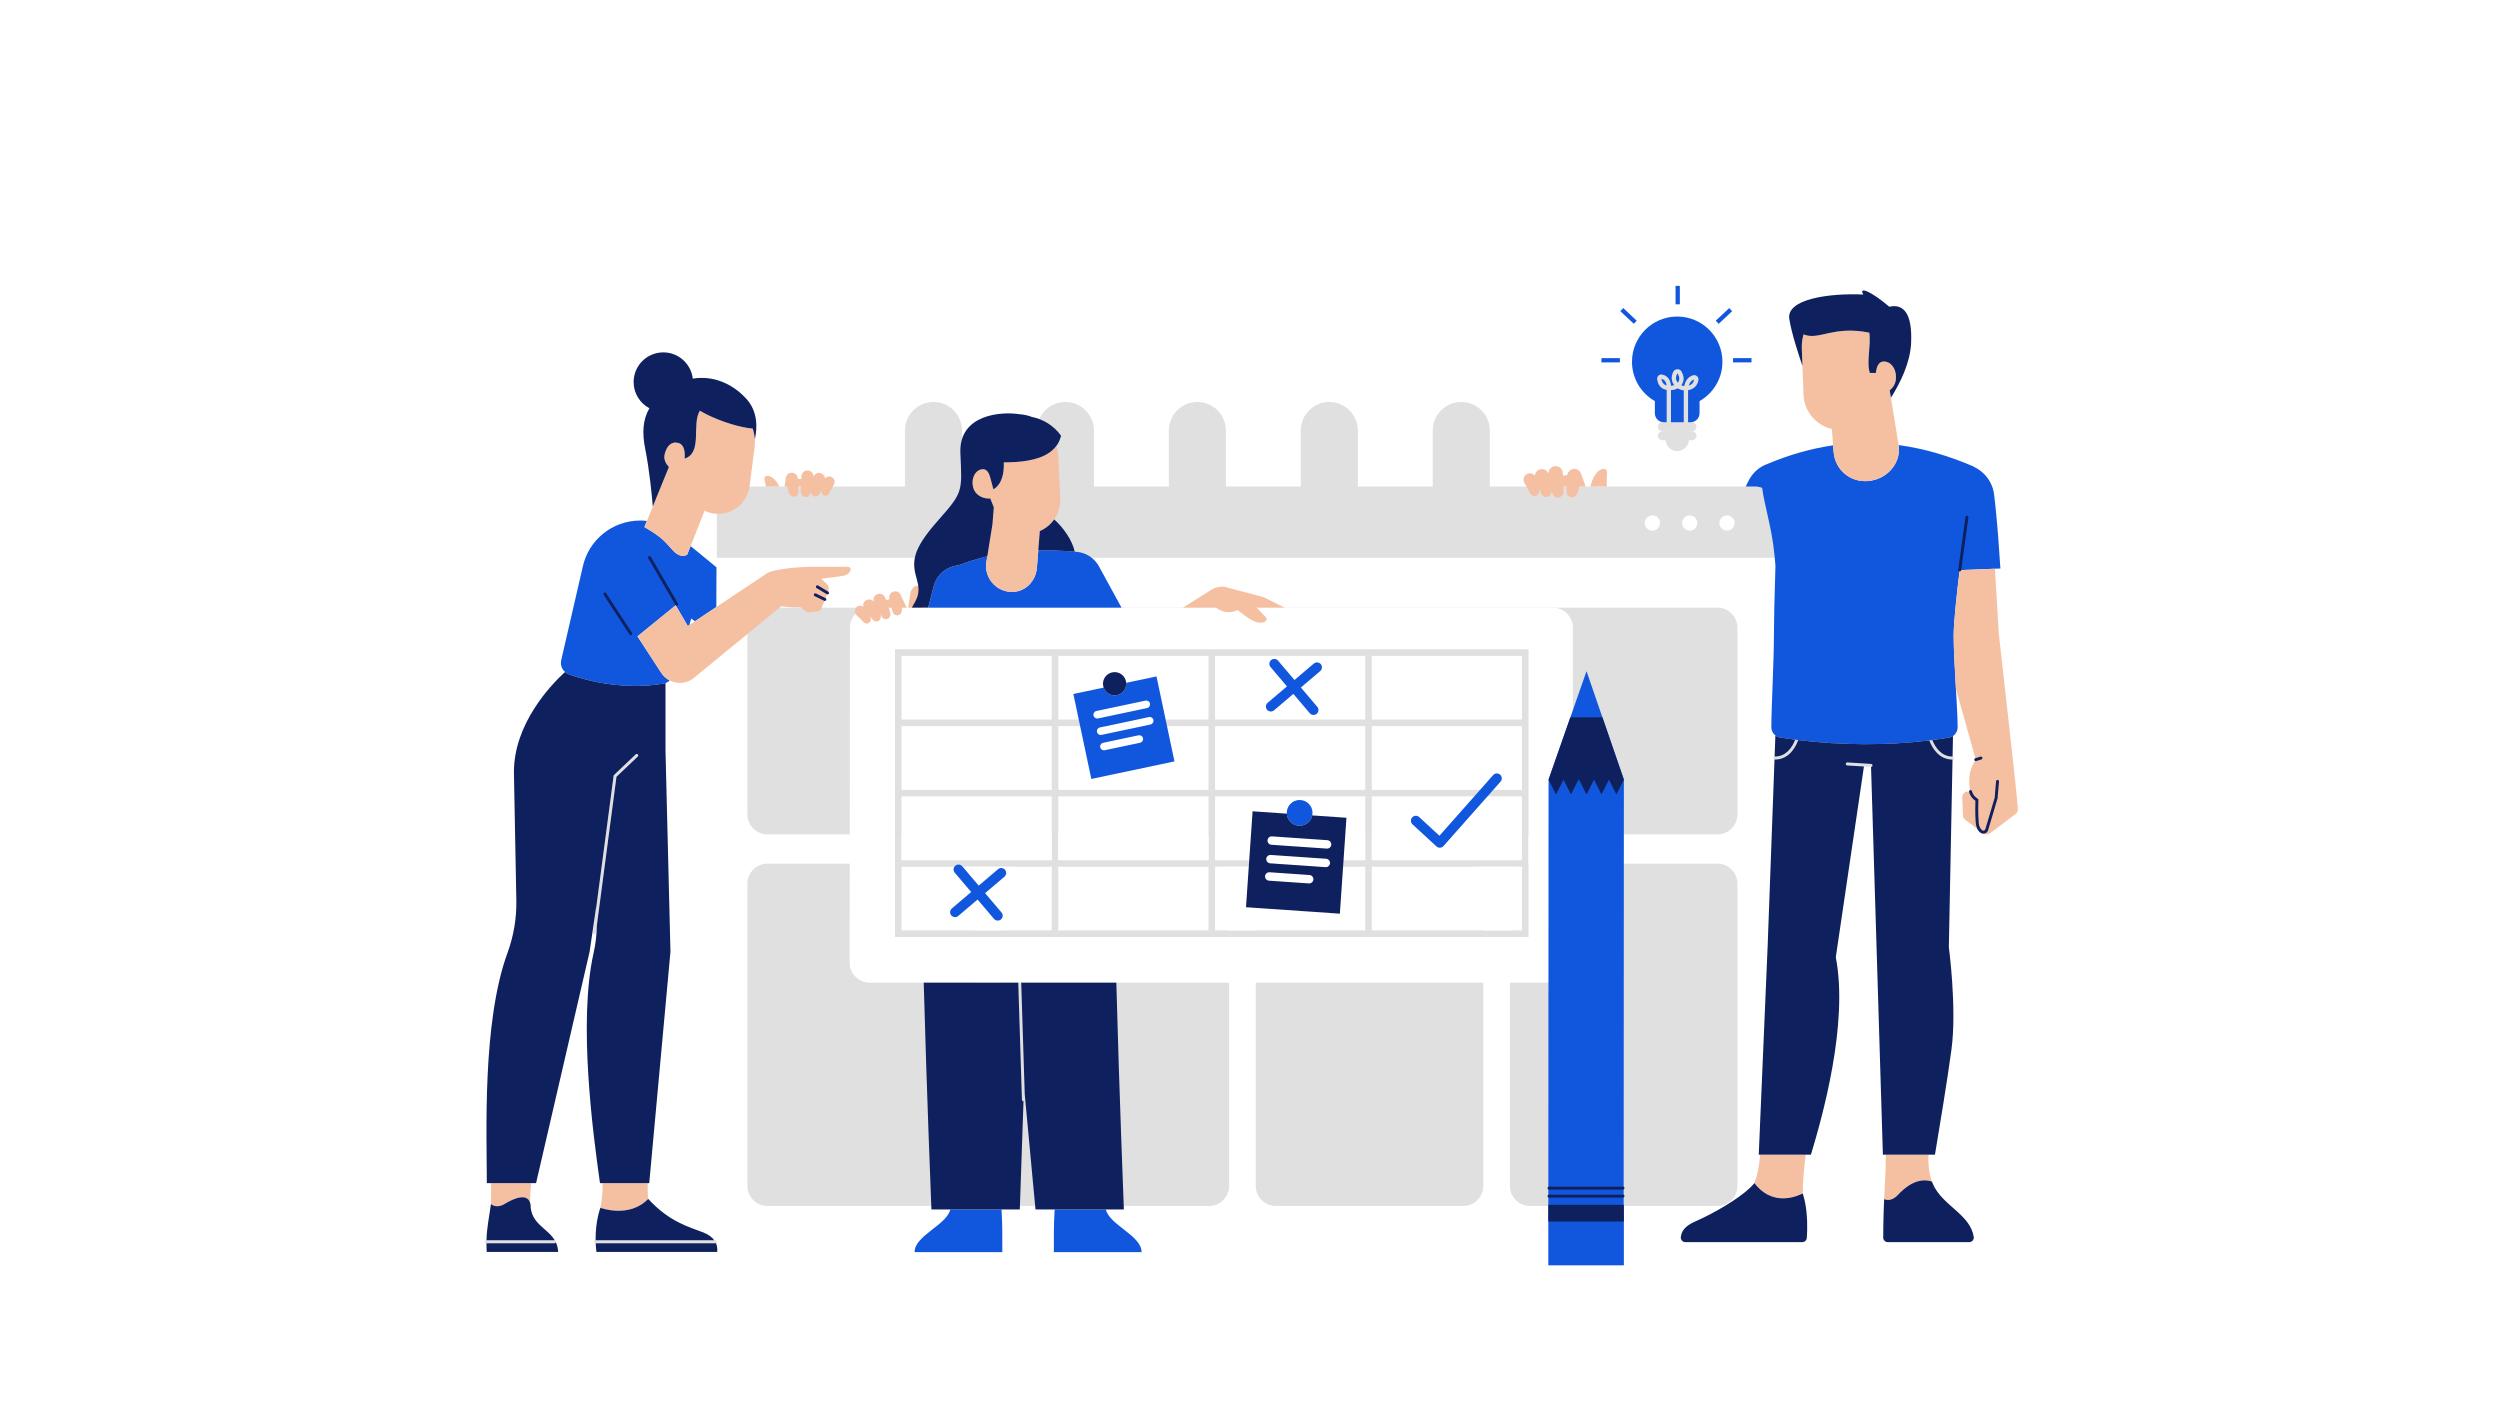 <svg version="1.0" preserveAspectRatio="xMidYMid meet" height="1080" viewBox="0 0 1440 810" zoomAndPan="magnify" width="1920" xmlns:xlink="http://www.w3.org/1999/xlink" xmlns="http://www.w3.org/2000/svg"><defs><clipPath id="ebc272c14f"><path clip-rule="nonzero" d="M 965 164.43 L 968 164.43 L 968 176 L 965 176 Z M 965 164.43"></path></clipPath><clipPath id="4a01b703b1"><path clip-rule="nonzero" d="M 279 167 L 1162.672 167 L 1162.672 729 L 279 729 Z M 279 167"></path></clipPath><clipPath id="574a24a485"><path clip-rule="nonzero" d="M 323 164.43 L 1153 164.43 L 1153 729 L 323 729 Z M 323 164.43"></path></clipPath><clipPath id="2ae49c865c"><path clip-rule="nonzero" d="M 282 190 L 1162.672 190 L 1162.672 698 L 282 698 Z M 282 190"></path></clipPath></defs><rect fill-opacity="1" height="972" y="-81" fill="#ffffff" width="1728" x="-144"></rect><rect fill-opacity="1" height="972" y="-81" fill="#ffffff" width="1728" x="-144"></rect><path fill-rule="nonzero" fill-opacity="1" d="M 342.227 715.254 C 342.227 715.723 342.613 716.109 343.082 716.109 L 343.121 716.109 C 343.195 717.719 343.328 719.391 343.555 721.117 L 413.074 721.109 C 413.074 721.109 413.613 718.738 412.367 716.004 C 412.645 715.859 412.84 715.582 412.84 715.25 C 412.84 714.781 412.453 714.395 411.984 714.395 L 411.422 714.395 C 410.254 712.781 408.359 711.172 405.258 709.953 C 396.703 706.59 385.75 703.992 373.363 690.562 C 362.297 701.965 345.832 695.68 345.832 695.68 C 345.832 695.68 342.898 703.312 343.078 714.398 C 342.609 714.402 342.227 714.785 342.227 715.254 Z M 342.227 715.254" fill="#ffffff"></path><path fill-rule="nonzero" fill-opacity="1" d="M 953.191 231.035 L 953.191 238.02 C 953.191 240.891 955.52 243.219 958.387 243.219 L 957.523 243.219 C 956.098 243.219 954.945 244.371 954.945 245.793 C 954.945 247.219 956.098 248.371 957.523 248.371 L 961.188 248.371 C 961.168 248.391 961.152 248.414 961.133 248.434 L 957.52 248.434 C 956.098 248.434 954.945 249.59 954.945 251.012 C 954.945 252.434 956.098 253.59 957.52 253.59 L 959.332 253.59 C 959.609 257.066 962.523 259.848 966.07 259.848 C 969.551 259.848 972.5 257.168 972.828 253.699 L 972.836 253.59 L 974.617 253.59 C 976.039 253.59 977.195 252.434 977.195 251.012 C 977.195 249.59 976.039 248.434 974.617 248.434 L 971.004 248.434 C 970.984 248.414 970.973 248.391 970.953 248.371 L 974.617 248.371 C 976.039 248.371 977.191 247.219 977.191 245.793 C 977.191 244.371 976.039 243.219 974.617 243.219 L 973.754 243.219 C 976.625 243.219 978.949 240.891 978.949 238.02 L 978.949 231.035 C 986.816 226.551 992.121 218.09 992.121 208.387 C 992.121 193.996 980.457 182.332 966.07 182.332 C 951.684 182.332 940.02 193.996 940.02 208.387 C 940.02 218.09 945.324 226.555 953.191 231.035 Z M 953.191 231.035" fill="#ffffff"></path><g clip-path="url(#ebc272c14f)"><path fill-rule="nonzero" fill-opacity="1" d="M 965.125 164.652 L 967.586 164.652 L 967.586 175.297 L 965.125 175.297 Z M 965.125 164.652" fill="#ffffff"></path></g><path fill-rule="nonzero" fill-opacity="1" d="M 988.258 184.691 L 996.023 177.414 L 997.703 179.211 L 989.938 186.484 Z M 988.258 184.691" fill="#ffffff"></path><path fill-rule="nonzero" fill-opacity="1" d="M 922.414 206.289 L 933.059 206.289 L 933.059 208.75 L 922.414 208.75 Z M 922.414 206.289" fill="#ffffff"></path><path fill-rule="nonzero" fill-opacity="1" d="M 998.23 206.289 L 1008.875 206.289 L 1008.875 208.75 L 998.23 208.75 Z M 998.23 206.289" fill="#ffffff"></path><path fill-rule="nonzero" fill-opacity="1" d="M 933.328 179.242 L 935.012 177.449 L 942.773 184.723 L 941.094 186.52 Z M 933.328 179.242" fill="#ffffff"></path><g clip-path="url(#4a01b703b1)"><path fill-rule="nonzero" fill-opacity="1" d="M 1162.289 465.941 C 1162.289 465.926 1162.297 465.91 1162.297 465.895 C 1162.25 464.801 1161.984 461.902 1161.621 458.285 L 1161.621 458.281 C 1160.668 448.75 1159.051 434.191 1159.051 434.188 L 1151.328 365.055 L 1149.105 327.586 L 1129.637 328.371 L 1152.23 327.457 C 1151.828 320.926 1151.359 314.395 1150.863 307.871 C 1150.199 300.168 1149.555 292.465 1148.594 284.781 C 1147.691 277.543 1143.07 271.691 1136.895 268.848 C 1136.902 268.793 1136.91 268.758 1136.91 268.758 C 1122.203 262.406 1107.848 258.285 1093.613 256.359 L 1089.176 229.086 C 1094.422 220.742 1100.301 209.082 1100.809 197.477 C 1101.555 180.266 1096.316 174.883 1088.238 176.676 C 1077.914 167.848 1070.281 164.707 1073.277 169.645 C 1053.223 168.746 1028.836 172.336 1030.633 183.711 C 1031.953 192.082 1036.113 204.668 1038.215 210.727 L 1037.844 200.617 L 1038.824 227.324 C 1039.16 236.031 1044.906 244.008 1053.707 246.707 C 1054.184 246.852 1054.664 246.957 1055.145 247.07 L 1056.168 260.344 L 1055.875 256.504 C 1043.457 258.305 1030.996 261.824 1018.332 267.109 C 1018.312 267.117 1018.293 267.133 1018.27 267.141 C 1013.434 268.816 1009.262 272.371 1006.949 277.402 L 1005.52 280.234 L 925.598 280.234 C 925.496 278.328 925.418 276.504 925.52 274.777 C 925.719 271.312 925.789 270.457 924.086 270.102 C 922.191 269.707 918.348 271.875 916.449 278.914 C 916.328 279.363 916.203 279.801 916.078 280.234 L 913.312 280.234 C 911.855 275.953 910.738 272.961 910.617 272.648 C 910.613 272.637 910.609 272.621 910.605 272.609 C 910.605 272.605 910.598 272.586 910.598 272.586 L 910.594 272.586 C 910.074 271.344 909 270.387 907.574 270.125 C 905.227 269.691 903.051 271.332 902.742 273.648 L 900.32 273.973 C 900.289 273.32 900.258 272.777 900.223 272.438 C 899.992 270.102 898.062 268.312 895.723 268.516 C 893.484 268.711 891.871 270.637 891.953 272.797 C 891.16 270.938 889.227 269.809 887.207 270.305 C 885.426 270.738 884.238 272.258 884.098 273.953 C 883.164 272.84 881.68 272.297 880.199 272.742 C 878.043 273.398 876.961 275.797 877.895 277.84 L 879.223 280.234 L 858.129 280.234 L 858.129 247.973 C 858.129 238.895 850.773 231.535 841.695 231.535 C 832.617 231.535 825.258 238.895 825.258 247.973 L 825.258 280.23 L 782.129 280.23 L 782.129 247.973 C 782.129 238.895 774.77 231.535 765.691 231.535 C 756.613 231.535 749.258 238.895 749.258 247.973 L 749.258 280.23 L 706.129 280.23 L 706.129 247.973 C 706.129 238.895 698.77 231.535 689.691 231.535 C 680.613 231.535 673.254 238.895 673.254 247.973 L 673.254 280.23 L 630.129 280.23 L 630.129 247.973 C 630.129 238.895 622.77 231.535 613.691 231.535 C 606.953 231.535 601.168 235.594 598.629 241.398 C 597.23 240.875 595.801 240.445 594.34 240.156 C 592.238 239.32 589.809 238.762 586.992 238.57 C 578.453 237.207 558.703 238.102 554.129 252.965 L 554.129 247.973 C 554.129 238.895 546.77 231.535 537.691 231.535 C 528.613 231.535 521.254 238.895 521.254 247.973 L 521.254 280.23 L 479.719 280.23 L 480.484 278.852 C 481.277 277.125 480.355 275.098 478.539 274.547 C 477.285 274.168 476.031 274.629 475.238 275.57 C 475.121 274.137 474.117 272.852 472.613 272.484 C 470.906 272.066 469.27 273.02 468.598 274.59 C 468.668 272.762 467.305 271.137 465.41 270.973 C 463.438 270.801 461.801 272.316 461.609 274.289 C 461.574 274.629 461.543 275.219 461.508 275.918 L 459.531 275.742 L 459.527 275.605 C 459.426 273.488 457.48 271.949 455.395 272.332 C 453.645 272.652 452.527 274.215 452.559 275.945 C 452.422 276.789 452.188 278.266 451.895 280.23 L 448.871 280.23 C 446.266 274.84 442.816 273.621 441.32 274.219 C 439.953 274.77 440.141 275.469 440.816 278.324 C 440.961 278.941 441.078 279.582 441.188 280.23 L 431.727 280.23 C 431.73 280.199 431.738 280.164 431.742 280.129 L 434.703 257.246 C 434.887 255.832 434.891 254.445 434.805 253.074 C 436.227 246.617 436.641 237.086 429.859 229.664 C 421.617 220.637 410.309 216.184 399.039 218.094 C 398.062 209.578 390.844 202.969 382.066 202.969 C 372.625 202.969 364.973 210.621 364.973 220.062 C 364.973 226.609 368.656 232.289 374.059 235.16 C 370.219 241.773 369.789 249.309 371.66 258.617 C 374.102 270.762 375.527 285.801 376.031 291.723 L 371.199 303.566 L 372.633 300.043 C 371.359 299.902 370.062 299.824 368.754 299.824 C 352.719 299.824 338.883 311.062 335.602 326.758 L 323.25 380.305 C 322.66 382.859 323.578 385.422 325.453 387.062 C 317.426 394.422 296.023 416.691 296.023 444.723 L 297.422 518.773 C 297.574 528.996 295.871 539.168 292.352 548.77 C 277.648 588.891 280.418 653.465 280.418 681.473 L 282.902 681.473 C 282.91 685.16 282.883 689.254 282.785 693.5 C 282.785 693.504 282.785 693.504 282.785 693.508 C 282.785 693.504 282.785 693.504 282.785 693.5 C 281.75 701.262 280.406 707.055 280.219 714.398 L 280.047 714.398 C 279.578 714.398 279.195 714.785 279.195 715.254 C 279.195 715.727 279.578 716.109 280.047 716.109 L 280.199 716.109 C 280.199 717.695 280.234 719.332 280.359 721.113 L 321.492 721.113 C 321.418 718.934 320.906 717.133 320.145 715.547 C 320.18 715.453 320.207 715.355 320.207 715.254 C 320.207 714.859 319.93 714.543 319.566 714.441 C 315.352 707.34 305.664 704.934 305.598 693.852 C 305.449 692.957 305.188 692.23 304.84 691.645 C 305.008 691.93 305.156 692.242 305.277 692.594 C 305.348 689.105 305.613 685.223 305.961 681.473 L 308.781 681.473 L 339.613 548.195 L 343.312 522.902 C 343.328 523.043 343.336 523.176 343.348 523.312 L 341.527 537.102 C 341.469 537.57 341.797 538 342.266 538.062 C 342.305 538.066 342.34 538.066 342.379 538.066 C 342.801 538.066 343.168 537.754 343.227 537.324 L 355.094 447.418 L 343.777 533.152 C 343.691 538.465 343.086 543.695 341.945 548.766 C 332.906 588.891 341.645 653.465 345.598 681.473 L 347.055 681.473 C 347.133 686.469 346.824 691.348 345.832 695.68 C 345.832 695.68 345.832 695.684 345.832 695.684 L 345.832 695.68 C 345.832 695.68 362.211 701.926 373.273 690.645 C 373.082 687.898 373.031 684.766 373.062 681.473 L 373.965 681.473 L 386.188 548.195 L 383.328 432.402 L 383.328 393.445 C 384.25 393.121 385.082 392.602 385.781 391.938 C 390.176 394.172 395.66 393.758 399.715 390.434 L 412.5 379.957 L 411.492 653.133 C 411.492 661.188 418 667.711 426.027 667.711 L 430.504 667.711 L 430.504 683.074 C 430.504 689.457 435.68 694.633 442.062 694.633 L 536.418 694.633 C 536.469 695.922 536.496 696.633 536.496 696.633 L 547.367 696.633 C 545.469 705.535 526.629 711.793 526.828 721.223 L 577.328 721.223 C 577.328 713.719 577.473 706.188 576.879 696.633 L 587.406 696.633 L 587.477 694.582 C 587.801 694.609 588.129 694.629 588.465 694.629 L 596.25 694.629 L 596.438 696.633 L 607.477 696.633 C 606.883 706.188 607.027 713.715 607.027 721.223 L 657.527 721.223 C 657.727 711.793 638.887 705.531 636.984 696.633 L 647.344 696.633 C 647.344 696.633 647.312 695.918 647.262 694.629 L 696.398 694.629 C 702.781 694.629 707.957 689.453 707.957 683.07 L 707.957 667.711 L 723.309 667.711 L 723.309 683.07 C 723.309 689.453 728.48 694.629 734.863 694.629 L 842.805 694.629 C 849.184 694.629 854.359 689.453 854.359 683.07 L 854.359 667.711 L 869.711 667.711 L 869.711 683.07 C 869.711 689.453 874.887 694.629 881.266 694.629 L 891.828 694.629 L 891.828 728.824 L 935.348 728.828 L 935.348 694.629 L 989.211 694.629 C 995.59 694.629 1000.766 689.453 1000.766 683.07 L 1000.766 667.711 L 1005.934 667.711 C 1008.84 667.711 1011.539 666.848 1013.809 665.375 C 1013.219 672.551 1012.141 677.418 1010.523 681.488 C 1005.277 688.016 991.617 696.312 981.023 701.457 L 985.633 708.656 L 981.023 701.457 C 979.41 702.242 977.863 702.953 976.434 703.574 C 970.145 706.297 968.559 709.441 968.156 712.469 C 967.941 714.062 969.195 715.48 970.805 715.48 L 1038.059 715.48 C 1039.457 715.48 1040.617 714.41 1040.719 713.016 C 1040.805 711.879 1040.887 710.383 1040.926 708.656 C 1041.066 702.969 1040.73 694.656 1038.375 687.395 C 1038.375 687.398 1038.379 687.406 1038.379 687.414 C 1038.34 680.562 1039.297 671.379 1040.082 665.066 L 1043.102 665.066 C 1049.645 643.355 1064.836 589.809 1057.418 551.344 L 1073.633 441.488 L 1063.984 440.879 L 1077.645 441.742 C 1077.664 441.742 1077.68 441.742 1077.695 441.742 C 1077.707 441.742 1077.715 441.738 1077.727 441.738 C 1077.727 441.738 1077.723 441.738 1077.723 441.738 L 1084.543 665.066 L 1086.223 665.066 C 1086.211 665.535 1086.188 665.988 1086.188 666.473 C 1086.188 675.035 1085.688 681.59 1085.27 690.715 C 1085.238 691.398 1085.211 692.102 1085.18 692.816 C 1085.168 693.082 1085.156 693.359 1085.148 693.629 C 1085.129 694.035 1085.113 694.441 1085.098 694.855 C 1085.082 695.297 1085.066 695.75 1085.051 696.203 C 1085.039 696.465 1085.031 696.727 1085.023 696.992 C 1085.004 697.535 1084.988 698.086 1084.969 698.648 C 1084.965 698.809 1084.961 698.973 1084.957 699.133 C 1084.84 703.109 1084.754 707.574 1084.734 712.793 C 1084.727 714.273 1085.922 715.484 1087.402 715.484 L 1134.234 715.484 C 1135.863 715.484 1137.141 714.023 1136.875 712.414 C 1135.887 706.352 1131.988 702.086 1127.543 698.035 C 1127.547 698.035 1127.547 698.035 1127.551 698.039 C 1127.391 697.895 1127.227 697.75 1127.066 697.605 C 1125.727 696.398 1124.355 695.199 1122.992 693.977 C 1122.676 693.691 1122.359 693.406 1122.047 693.117 C 1121.711 692.809 1121.379 692.5 1121.051 692.188 C 1120.719 691.867 1120.387 691.543 1120.059 691.219 C 1119.762 690.922 1119.465 690.625 1119.176 690.324 C 1118.84 689.977 1118.52 689.617 1118.195 689.258 C 1117.93 688.961 1117.66 688.664 1117.406 688.363 C 1117.078 687.973 1116.77 687.566 1116.461 687.16 C 1116.238 686.867 1116.008 686.582 1115.793 686.277 C 1115.469 685.812 1115.172 685.324 1114.871 684.84 C 1114.711 684.574 1114.531 684.316 1114.379 684.043 C 1113.953 683.277 1113.562 682.488 1113.223 681.664 C 1113.219 681.652 1113.211 681.641 1113.203 681.629 C 1113.062 681.285 1112.949 680.945 1112.824 680.602 C 1110.93 675.461 1110.621 670.277 1110.809 665.07 L 1114.539 665.07 C 1117.051 650.117 1121.785 621.43 1124.059 604.395 C 1127.23 580.59 1122.531 545.602 1122.531 545.602 L 1124.652 437.488 C 1124.656 437.488 1124.664 437.492 1124.668 437.492 C 1125.141 437.492 1125.523 437.105 1125.523 436.637 C 1125.523 436.164 1125.141 435.781 1124.668 435.781 C 1124.676 435.781 1124.68 435.785 1124.688 435.785 L 1124.918 423.902 C 1126.543 422.824 1127.605 421.004 1127.605 418.945 C 1127.605 413.93 1127.133 405.688 1126.617 396.766 C 1130.93 412.188 1135.969 430.148 1137.816 436.73 L 1137.801 436.734 C 1137.352 436.871 1137.094 437.348 1137.234 437.797 C 1137.293 437.996 1137.422 438.145 1137.578 438.25 C 1137.465 438.43 1137.332 438.613 1137.234 438.789 C 1134.371 444.078 1133.805 447.656 1134.621 455.203 C 1134.305 455.367 1134.133 455.699 1134.176 456.055 C 1134.07 456.031 1133.977 455.98 1133.867 455.969 C 1131.887 455.727 1130.164 457.316 1130.242 459.312 L 1130.664 469.723 C 1130.707 470.691 1131.176 471.59 1131.949 472.176 L 1139.008 477.512 C 1139.438 478.34 1139.984 479.055 1140.688 479.605 C 1141.188 479.996 1141.793 480.199 1142.41 480.199 C 1142.477 480.199 1142.543 480.172 1142.609 480.168 C 1143.73 480.844 1145.148 480.816 1146.211 480.012 L 1161.02 468.836 C 1161.867 468.195 1162.348 467.184 1162.301 466.121 Z M 303.934 690.609 C 303.812 690.508 303.695 690.402 303.566 690.32 C 303.695 690.402 303.812 690.508 303.934 690.609 Z M 303.18 690.121 C 303.043 690.055 302.91 689.984 302.766 689.93 C 302.91 689.984 303.043 690.055 303.18 690.121 Z M 302.336 689.812 C 302.184 689.773 302.035 689.734 301.875 689.707 C 302.035 689.734 302.184 689.773 302.336 689.812 Z M 301.41 689.664 C 301.246 689.648 301.078 689.637 300.91 689.637 C 301.082 689.637 301.246 689.648 301.41 689.664 Z M 300.414 689.652 C 300.238 689.664 300.062 689.676 299.879 689.699 C 300.062 689.68 300.238 689.664 300.414 689.652 Z M 299.363 689.773 C 299.18 689.805 298.988 689.84 298.801 689.883 C 298.992 689.84 299.18 689.805 299.363 689.773 Z M 298.27 690.004 C 298.074 690.055 297.879 690.109 297.684 690.168 C 297.879 690.109 298.074 690.055 298.27 690.004 Z M 297.152 690.332 C 296.949 690.398 296.746 690.473 296.543 690.547 C 296.746 690.473 296.949 690.398 297.152 690.332 Z M 296.016 690.746 C 295.809 690.824 295.602 690.914 295.395 691 C 295.602 690.91 295.805 690.824 296.016 690.746 Z M 294.875 691.223 C 294.66 691.316 294.449 691.418 294.238 691.516 C 294.449 691.418 294.66 691.316 294.875 691.223 Z M 293.75 691.75 C 293.527 691.859 293.309 691.973 293.09 692.086 C 293.309 691.973 293.523 691.859 293.75 691.75 Z M 292.648 692.316 C 292.41 692.441 292.18 692.574 291.945 692.703 C 292.18 692.574 292.41 692.441 292.648 692.316 Z M 291.586 692.906 C 291.238 693.102 290.902 693.301 290.578 693.5 C 290.902 693.301 291.238 693.102 291.586 692.906 Z M 319.797 715.961 C 319.82 715.945 319.844 715.934 319.863 715.918 C 319.84 715.934 319.82 715.945 319.797 715.961 Z M 304.262 690.883 C 304.379 691.008 304.484 691.164 304.59 691.309 C 304.484 691.164 304.379 691.012 304.262 690.883 Z M 1087.309 691.141 C 1087.453 691.148 1087.598 691.152 1087.742 691.148 C 1087.598 691.152 1087.453 691.148 1087.309 691.141 Z M 1088.16 691.113 C 1088.324 691.094 1088.496 691.066 1088.664 691.031 C 1088.496 691.066 1088.324 691.098 1088.16 691.113 Z M 1089.047 690.953 C 1089.336 690.875 1089.633 690.781 1089.934 690.652 C 1089.629 690.777 1089.336 690.875 1089.047 690.953 Z M 1090.16 690.539 C 1090.406 690.422 1090.656 690.293 1090.91 690.141 C 1090.656 690.293 1090.406 690.422 1090.16 690.539 Z M 1091.246 689.918 C 1091.48 689.766 1091.715 689.59 1091.953 689.402 C 1091.715 689.59 1091.48 689.766 1091.246 689.918 Z M 1092.273 689.141 C 1092.613 688.848 1092.957 688.527 1093.305 688.156 C 1092.957 688.527 1092.613 688.848 1092.273 689.141 Z M 1093.309 688.156 C 1093.75 687.684 1094.191 687.234 1094.641 686.797 C 1094.191 687.234 1093.75 687.684 1093.309 688.156 Z M 1111.578 680.25 C 1110.34 679.961 1109.098 679.852 1107.863 679.918 C 1107.027 679.961 1106.195 680.082 1105.367 680.273 C 1104.895 680.387 1104.422 680.527 1103.953 680.684 C 1106.473 679.84 1109.027 679.652 1111.578 680.25 Z M 1095.07 686.391 C 1095.379 686.098 1095.688 685.812 1096 685.539 C 1095.688 685.812 1095.379 686.098 1095.07 686.391 Z M 1096.492 685.113 C 1096.801 684.848 1097.113 684.598 1097.426 684.352 C 1097.113 684.598 1096.801 684.848 1096.492 685.113 Z M 1097.871 684.004 C 1098.32 683.664 1098.77 683.34 1099.219 683.043 C 1098.77 683.34 1098.32 683.664 1097.871 684.004 Z M 1099.266 683.012 C 1099.719 682.711 1100.176 682.438 1100.629 682.18 C 1100.172 682.438 1099.719 682.711 1099.266 683.012 Z M 1101.062 681.945 C 1101.387 681.773 1101.715 681.605 1102.043 681.453 C 1101.715 681.605 1101.387 681.773 1101.062 681.945 Z M 1102.527 681.234 C 1102.855 681.094 1103.188 680.961 1103.52 680.84 C 1103.188 680.961 1102.855 681.09 1102.527 681.234 Z M 1021.32 422.203 C 1021.676 422.734 1022.113 423.211 1022.621 423.605 L 1022.176 435.805 C 1021.777 435.879 1021.465 436.211 1021.465 436.633 C 1021.465 437.031 1021.746 437.352 1022.117 437.445 L 1021.172 463.156 Z M 1024.238 437.332 C 1023.625 437.426 1022.992 437.488 1022.32 437.488 C 1022.992 437.488 1023.625 437.426 1024.238 437.332 Z M 1030.898 434.059 C 1030.539 434.395 1030.168 434.715 1029.773 435.016 C 1030.168 434.719 1030.539 434.395 1030.898 434.059 Z M 1029.66 435.105 C 1029.23 435.422 1028.766 435.711 1028.285 435.977 C 1028.766 435.711 1029.23 435.422 1029.66 435.105 Z M 1027.961 436.148 C 1027.48 436.395 1026.984 436.621 1026.457 436.805 C 1026.984 436.621 1027.484 436.395 1027.961 436.148 Z M 1026.391 436.832 C 1025.848 437.016 1025.27 437.152 1024.676 437.262 C 1025.27 437.156 1025.848 437.02 1026.391 436.832 Z M 1024.012 435.637 C 1024.129 435.617 1024.25 435.602 1024.367 435.578 C 1024.25 435.602 1024.129 435.621 1024.012 435.637 Z M 1025.855 435.195 C 1025.926 435.172 1025.988 435.141 1026.055 435.117 C 1025.988 435.141 1025.922 435.168 1025.855 435.195 Z M 1027.285 434.562 C 1027.367 434.52 1027.449 434.48 1027.527 434.438 C 1027.449 434.48 1027.367 434.52 1027.285 434.562 Z M 1028.719 433.66 C 1028.797 433.598 1028.871 433.539 1028.949 433.477 C 1028.871 433.535 1028.797 433.598 1028.719 433.66 Z M 1029.922 432.629 C 1029.961 432.59 1030.008 432.551 1030.047 432.508 C 1030.008 432.551 1029.961 432.586 1029.922 432.629 Z M 1035.059 428.023 C 1035.051 428.043 1035.043 428.062 1035.035 428.082 C 1035.043 428.062 1035.051 428.043 1035.059 428.023 Z M 1034.707 428.75 C 1034.605 428.961 1034.496 429.168 1034.383 429.379 C 1034.496 429.168 1034.605 428.961 1034.707 428.75 Z M 1034.082 429.934 C 1033.867 430.312 1033.637 430.684 1033.395 431.055 C 1033.641 430.684 1033.867 430.312 1034.082 429.934 Z M 1033.117 431.461 C 1032.891 431.789 1032.648 432.113 1032.395 432.434 C 1032.648 432.113 1032.891 431.789 1033.117 431.461 Z M 1032.199 432.68 C 1031.879 433.066 1031.531 433.441 1031.168 433.801 C 1031.531 433.441 1031.875 433.066 1032.199 432.68 Z M 1030.969 431.484 C 1031.043 431.391 1031.117 431.301 1031.188 431.211 C 1031.117 431.301 1031.043 431.395 1030.969 431.484 Z M 1031.969 430.137 C 1032.008 430.078 1032.043 430.02 1032.078 429.961 C 1032.043 430.02 1032.008 430.078 1031.969 430.137 Z M 1032.66 428.996 C 1032.73 428.875 1032.797 428.75 1032.863 428.629 C 1032.797 428.754 1032.73 428.875 1032.66 428.996 Z M 1033.379 427.617 C 1033.449 427.469 1033.516 427.32 1033.578 427.172 C 1033.512 427.32 1033.449 427.465 1033.379 427.617 Z M 1033.855 426.539 C 1033.922 426.379 1033.992 426.215 1034.051 426.055 C 1033.988 426.215 1033.922 426.375 1033.855 426.539 Z M 1035.781 426.277 Z M 1083.902 428.516 C 1083.492 428.527 1083.082 428.539 1082.672 428.551 C 1083.082 428.539 1083.492 428.527 1083.902 428.516 Z M 1117.145 434.953 C 1116.781 434.676 1116.434 434.379 1116.105 434.07 C 1116.434 434.379 1116.781 434.676 1117.145 434.953 Z M 1116.945 432.516 C 1116.957 432.527 1116.969 432.539 1116.98 432.551 C 1116.965 432.539 1116.957 432.527 1116.945 432.516 Z M 1121.152 435.199 C 1121.07 435.172 1120.996 435.137 1120.914 435.105 C 1120.996 435.137 1121.07 435.172 1121.152 435.199 Z M 1119.688 434.559 C 1119.621 434.52 1119.551 434.488 1119.48 434.449 C 1119.551 434.488 1119.621 434.52 1119.688 434.559 Z M 1118.293 433.672 C 1118.211 433.609 1118.129 433.547 1118.043 433.48 C 1118.125 433.547 1118.211 433.609 1118.293 433.672 Z M 1116.027 431.496 C 1115.961 431.414 1115.895 431.336 1115.832 431.254 C 1115.895 431.336 1115.961 431.414 1116.027 431.496 Z M 1115.047 430.172 C 1114.996 430.098 1114.945 430.02 1114.898 429.941 C 1114.945 430.02 1114.996 430.098 1115.047 430.172 Z M 1114.293 428.938 C 1114.254 428.871 1114.215 428.801 1114.176 428.734 C 1114.215 428.801 1114.254 428.871 1114.293 428.938 Z M 1113.609 427.621 C 1113.562 427.523 1113.52 427.426 1113.473 427.324 C 1113.52 427.426 1113.566 427.523 1113.609 427.621 Z M 1102.801 427.387 C 1102.305 427.434 1101.812 427.477 1101.32 427.52 C 1101.812 427.477 1102.309 427.434 1102.801 427.387 Z M 1064.566 428.488 C 1064.316 428.48 1064.062 428.473 1063.812 428.465 C 1064.062 428.473 1064.316 428.48 1064.566 428.488 Z M 1045.262 427.301 C 1045.188 427.293 1045.113 427.289 1045.039 427.281 C 1045.113 427.289 1045.188 427.293 1045.262 427.301 Z M 1023.766 424.293 C 1023.848 424.328 1023.922 424.367 1024.004 424.398 C 1023.926 424.367 1023.848 424.328 1023.766 424.293 Z M 1015.012 281.043 C 1015.012 281.043 1015.012 281.043 1015.008 281.039 C 1015.008 281.043 1015.012 281.043 1015.012 281.043 Z M 1011.918 280.289 C 1011.547 280.254 1011.172 280.23 1010.793 280.23 C 1011.172 280.23 1011.547 280.254 1011.918 280.289 Z M 1014.012 280.699 Z M 1012.988 280.445 C 1012.91 280.43 1012.828 280.426 1012.75 280.41 C 1012.828 280.426 1012.91 280.43 1012.988 280.445 Z M 560.273 279.305 C 560.309 279.609 560.379 279.922 560.445 280.23 C 560.383 279.922 560.309 279.613 560.273 279.305 Z M 560.227 278.82 C 560.211 278.625 560.219 278.441 560.211 278.25 C 560.215 278.441 560.211 278.629 560.227 278.82 Z M 597.715 321.293 Z M 594.613 264.777 C 594.422 264.82 594.234 264.867 594.047 264.91 C 594.234 264.867 594.422 264.824 594.613 264.777 Z M 596.57 264.27 C 596.379 264.324 596.188 264.375 596 264.426 C 596.188 264.375 596.379 264.324 596.57 264.27 Z M 587.664 265.902 C 587.848 265.887 588.039 265.863 588.227 265.844 C 588.039 265.863 587.852 265.887 587.664 265.902 Z M 589.629 265.676 C 589.824 265.648 590.023 265.621 590.223 265.594 C 590.023 265.621 589.824 265.648 589.629 265.676 Z M 592.035 265.309 C 592.078 265.301 592.113 265.297 592.156 265.289 C 592.117 265.297 592.078 265.305 592.035 265.309 Z M 579.898 266.312 C 580.082 266.312 580.266 266.309 580.445 266.305 C 580.609 266.301 580.777 266.297 580.941 266.293 C 581.188 266.285 581.43 266.281 581.684 266.273 C 583 266.234 584.387 266.172 585.809 266.066 C 583.043 266.273 580.422 266.32 578.164 266.328 C 578.203 267.148 578.215 268.129 578.168 269.188 C 578.176 269 578.184 268.816 578.188 268.633 C 578.191 268.477 578.195 268.316 578.195 268.164 C 578.199 267.949 578.195 267.746 578.195 267.547 C 578.191 267.434 578.195 267.312 578.191 267.207 C 578.188 266.898 578.176 266.605 578.164 266.328 C 578.719 266.328 579.305 266.32 579.898 266.312 Z M 578.102 270.266 C 578.117 270.094 578.129 269.93 578.137 269.762 C 578.148 269.578 578.16 269.395 578.168 269.211 C 578.137 269.902 578.082 270.629 577.988 271.371 C 578.008 271.211 578.027 271.059 578.043 270.902 C 578.066 270.688 578.086 270.477 578.102 270.266 Z M 577.895 272.078 C 577.902 272.031 577.906 271.984 577.914 271.938 C 577.863 272.27 577.805 272.602 577.742 272.938 C 577.77 272.781 577.801 272.625 577.828 272.469 C 577.852 272.34 577.875 272.207 577.895 272.078 Z M 577.629 273.5 C 577.645 273.426 577.664 273.352 577.68 273.277 C 577.559 273.859 577.406 274.438 577.227 275.012 C 577.238 274.973 577.254 274.93 577.266 274.891 C 577.402 274.43 577.527 273.965 577.629 273.5 Z M 576.25 277.449 C 576.395 277.168 576.531 276.891 576.656 276.602 C 576.664 276.586 576.672 276.566 576.676 276.547 C 576.676 276.547 576.676 276.547 576.676 276.543 C 576.871 276.09 577.031 275.625 577.18 275.156 C 576.879 276.109 576.488 277.039 575.996 277.91 C 576.039 277.836 576.086 277.766 576.129 277.691 C 576.172 277.609 576.211 277.527 576.25 277.449 Z M 575.934 278.023 C 575.797 278.258 575.66 278.492 575.508 278.719 C 575.566 278.629 575.621 278.539 575.68 278.449 C 575.77 278.309 575.852 278.168 575.934 278.023 Z M 575.277 279.031 C 575.305 278.992 575.332 278.957 575.355 278.922 C 575.172 279.18 574.984 279.434 574.773 279.676 C 574.848 279.59 574.922 279.504 574.992 279.414 C 575.094 279.289 575.184 279.156 575.277 279.031 Z M 562.91 271.508 C 562.828 271.578 562.73 271.633 562.648 271.707 C 562.73 271.633 562.828 271.578 562.91 271.508 Z M 564.934 270.434 C 564.496 270.551 564.086 270.727 563.695 270.941 C 564.082 270.723 564.496 270.551 564.934 270.434 Z M 561.777 272.688 C 561.781 272.684 561.781 272.684 561.785 272.68 C 561.781 272.684 561.781 272.684 561.777 272.688 Z M 561.07 273.891 C 561.07 273.895 561.066 273.898 561.066 273.898 C 561.066 273.895 561.07 273.895 561.07 273.891 Z M 560.727 274.738 C 560.727 274.738 560.73 274.734 560.727 274.738 C 560.676 274.887 560.629 275.039 560.582 275.191 C 560.629 275.039 560.676 274.887 560.727 274.738 Z M 434.133 248.836 C 433.953 248.156 433.766 247.484 433.527 246.832 C 433.766 247.484 433.961 248.156 434.133 248.836 Z M 434.477 250.43 C 434.438 250.211 434.406 249.992 434.359 249.773 C 434.402 249.992 434.438 250.211 434.477 250.43 Z M 382.59 389.637 C 382.629 389.676 382.672 389.707 382.707 389.742 C 382.668 389.707 382.629 389.672 382.59 389.637 Z M 362.484 395.023 C 362.477 395.023 362.473 395.023 362.465 395.023 C 362.473 395.023 362.48 395.023 362.484 395.023 Z M 358.957 394.852 C 358.848 394.844 358.734 394.836 358.625 394.832 C 358.625 394.832 358.621 394.832 358.621 394.832 C 358.73 394.836 358.844 394.844 358.957 394.852 Z M 351.848 394.168 C 351.836 394.168 351.828 394.168 351.816 394.164 C 351.828 394.164 351.836 394.168 351.848 394.168 Z M 365.938 395.082 C 365.945 395.082 365.953 395.082 365.961 395.082 C 365.953 395.082 365.945 395.082 365.938 395.082 Z M 345.227 393.129 C 345.223 393.129 345.223 393.129 345.227 393.129 C 345.09 393.105 344.957 393.078 344.828 393.055 C 344.828 393.055 344.824 393.055 344.824 393.055 C 344.957 393.078 345.09 393.105 345.227 393.129 Z M 333.973 390.445 C 333.953 390.438 333.934 390.434 333.914 390.43 C 333.934 390.434 333.953 390.438 333.973 390.445 Z M 330.992 389.52 C 330.895 389.488 330.793 389.457 330.695 389.426 C 330.793 389.457 330.895 389.488 330.992 389.52 Z M 372.914 394.844 C 372.914 394.844 372.91 394.844 372.91 394.844 C 372.996 394.836 373.086 394.828 373.172 394.824 C 373.086 394.828 373 394.836 372.914 394.844 Z M 369.422 395.023 C 369.43 395.023 369.434 395.023 369.441 395.023 C 369.434 395.023 369.43 395.023 369.422 395.023 Z M 383.59 390.523 C 383.602 390.535 383.617 390.543 383.633 390.555 C 383.617 390.543 383.602 390.535 383.59 390.523 Z M 396.164 360.605 L 397.078 359.996 C 397.434 358.758 397.789 357.512 398.133 356.27 L 400.281 357.863 Z M 402.418 356.441 L 412.609 349.652 L 412.691 326.766 L 398.594 315.184 C 398.395 315.02 398.145 314.824 397.938 314.672 C 397.883 314.629 397.824 314.598 397.766 314.555 L 405.832 294.188 C 408.023 295.238 410.426 295.863 412.922 295.969 L 412.922 321.293 L 526.945 321.293 L 412.715 321.293 L 412.609 349.652 Z M 628.816 321.293 L 1022.25 321.293 L 1022.324 322.004 L 1022.66 325.828 C 1022.059 344.668 1021.793 358.258 1021.793 365.348 C 1021.793 369.875 1021.656 375.5 1021.469 381.449 L 1021.691 321.293 Z M 1078.289 441.5 C 1078.297 441.492 1078.305 441.477 1078.312 441.469 C 1078.305 441.477 1078.301 441.492 1078.289 441.5 Z M 1078.469 441.254 C 1078.516 441.156 1078.543 441.055 1078.551 440.941 C 1078.543 441.055 1078.516 441.156 1078.469 441.254 Z M 1113.879 431.473 C 1114.098 431.785 1114.328 432.094 1114.57 432.398 C 1114.328 432.094 1114.098 431.785 1113.879 431.473 Z M 1111.621 427.32 C 1111.66 427.414 1111.703 427.512 1111.746 427.609 C 1111.707 427.512 1111.66 427.414 1111.621 427.32 Z M 1112.305 428.797 C 1112.41 429.012 1112.523 429.227 1112.637 429.445 C 1112.52 429.227 1112.41 429.012 1112.305 428.797 Z M 1112.945 430.004 C 1113.16 430.375 1113.387 430.746 1113.629 431.117 C 1113.387 430.746 1113.16 430.375 1112.945 430.004 Z M 1114.832 432.727 C 1115.148 433.105 1115.484 433.473 1115.84 433.824 C 1115.484 433.473 1115.148 433.105 1114.832 432.727 Z M 1117.367 435.133 C 1117.793 435.441 1118.238 435.723 1118.707 435.984 C 1118.238 435.723 1117.793 435.441 1117.367 435.133 Z M 1119.047 436.16 C 1119.496 436.387 1119.957 436.594 1120.445 436.77 C 1119.957 436.594 1119.496 436.387 1119.047 436.16 Z M 1120.629 436.84 C 1121.16 437.02 1121.723 437.156 1122.309 437.262 C 1121.723 437.156 1121.16 437.02 1120.629 436.84 Z M 1122.762 437.336 C 1123.367 437.426 1123.992 437.484 1124.648 437.488 C 1123.992 437.484 1123.371 437.422 1122.762 437.336 Z M 1122.637 435.582 C 1122.75 435.605 1122.863 435.621 1122.977 435.637 C 1122.863 435.621 1122.746 435.605 1122.637 435.582 Z M 1123.797 424.496 C 1123.824 424.484 1123.852 424.465 1123.879 424.453 C 1123.852 424.465 1123.824 424.48 1123.797 424.496 Z M 1125.309 366.012 C 1125.309 367.008 1125.32 368.055 1125.34 369.145 C 1125.32 368.055 1125.309 367.008 1125.309 366.012 Z M 1125.363 370.293 C 1125.379 371.027 1125.398 371.762 1125.418 372.527 C 1125.398 371.762 1125.379 371.027 1125.363 370.293 Z M 1125.469 373.965 C 1125.492 374.68 1125.516 375.395 1125.543 376.129 C 1125.516 375.395 1125.492 374.68 1125.469 373.965 Z M 1125.609 377.719 C 1125.641 378.438 1125.672 379.156 1125.703 379.887 C 1125.672 379.156 1125.641 378.438 1125.609 377.719 Z M 1125.785 381.562 C 1125.82 382.301 1125.855 383.035 1125.895 383.781 C 1125.855 383.035 1125.82 382.301 1125.785 381.562 Z M 1125.984 385.516 C 1126.023 386.262 1126.062 387.008 1126.105 387.754 C 1126.062 387.004 1126.023 386.262 1125.984 385.516 Z M 1126.434 393.613 C 1126.473 394.301 1126.516 394.988 1126.551 395.672 C 1126.516 394.984 1126.473 394.305 1126.434 393.613 Z M 1126.199 389.473 C 1126.242 390.266 1126.289 391.059 1126.332 391.852 C 1126.289 391.059 1126.246 390.27 1126.199 389.473 Z M 1126.199 389.473" fill="#ffffff"></path></g><path fill-rule="evenodd" fill-opacity="1" d="M 412.715 321.293 L 411.488 653.133 C 411.488 661.184 418 667.711 426.023 667.711 L 430.504 667.711 L 430.504 509.016 C 430.504 502.633 435.68 497.457 442.062 497.457 L 550 497.457 C 556.383 497.457 561.559 502.633 561.559 509.016 L 561.559 667.711 L 576.91 667.711 L 576.91 509.016 C 576.91 502.633 582.082 497.457 588.469 497.457 L 696.406 497.457 C 702.789 497.457 707.965 502.633 707.965 509.016 L 707.965 667.711 L 723.316 667.711 L 723.316 509.016 C 723.316 502.633 728.488 497.457 734.871 497.457 L 842.812 497.457 C 849.191 497.457 854.367 502.633 854.367 509.016 L 854.367 667.711 L 869.719 667.711 L 869.719 509.016 C 869.719 502.633 874.895 497.457 881.273 497.457 L 989.215 497.457 C 995.598 497.457 1000.773 502.633 1000.773 509.016 L 1000.773 667.711 L 1005.938 667.711 C 1013.965 667.711 1020.473 661.184 1020.473 653.133 L 1021.695 321.293 Z M 1000.77 469.051 C 1000.77 475.434 995.594 480.609 989.211 480.609 L 442.062 480.609 C 435.68 480.609 430.504 475.438 430.504 469.051 L 430.504 361.562 C 430.504 355.18 435.68 350.004 442.062 350.004 L 989.211 350.004 C 995.594 350.004 1000.77 355.18 1000.77 361.562 Z M 999.125 301.266 C 999.125 303.691 997.16 305.656 994.734 305.656 C 992.309 305.656 990.344 303.691 990.344 301.266 C 990.344 298.84 992.309 296.875 994.734 296.875 C 997.16 296.875 999.125 298.84 999.125 301.266 M 977.648 301.266 C 977.648 303.691 975.684 305.656 973.258 305.656 C 970.836 305.656 968.871 303.691 968.871 301.266 C 968.871 298.84 970.836 296.875 973.258 296.875 C 975.684 296.875 977.648 298.84 977.648 301.266 M 956.172 301.266 C 956.172 303.691 954.207 305.656 951.781 305.656 C 949.359 305.656 947.395 303.691 947.395 301.266 C 947.395 298.84 949.359 296.875 951.781 296.875 C 954.207 296.875 956.172 298.84 956.172 301.266" fill="#ffffff"></path><path fill-rule="nonzero" fill-opacity="1" d="M 1010.793 280.23 L 858.129 280.23 L 858.129 247.973 C 858.129 238.895 850.77 231.535 841.691 231.535 C 832.613 231.535 825.254 238.895 825.254 247.973 L 825.254 280.23 L 782.125 280.23 L 782.125 247.973 C 782.125 238.895 774.766 231.535 765.688 231.535 C 756.609 231.535 749.254 238.895 749.254 247.973 L 749.254 280.23 L 706.125 280.23 L 706.125 247.973 C 706.125 238.895 698.766 231.535 689.688 231.535 C 680.609 231.535 673.25 238.895 673.25 247.973 L 673.25 280.23 L 630.125 280.23 L 630.125 247.973 C 630.125 238.895 622.766 231.535 613.688 231.535 C 604.609 231.535 597.25 238.895 597.25 247.973 L 597.25 280.23 L 554.125 280.23 L 554.125 247.973 C 554.125 238.895 546.766 231.535 537.688 231.535 C 528.609 231.535 521.25 238.895 521.25 247.973 L 521.25 280.23 L 424.453 280.23 C 418.086 280.23 412.926 285.406 412.926 291.789 L 412.926 321.293 L 1022.324 321.293 L 1022.324 291.789 C 1022.324 285.406 1017.16 280.23 1010.793 280.23 Z M 951.781 305.656 C 949.359 305.656 947.395 303.691 947.395 301.266 C 947.395 298.84 949.359 296.875 951.781 296.875 C 954.207 296.875 956.172 298.84 956.172 301.266 C 956.172 303.691 954.207 305.656 951.781 305.656 Z M 973.258 305.656 C 970.832 305.656 968.867 303.691 968.867 301.266 C 968.867 298.84 970.836 296.875 973.258 296.875 C 975.68 296.875 977.645 298.84 977.645 301.266 C 977.648 303.691 975.684 305.656 973.258 305.656 Z M 994.734 305.656 C 992.309 305.656 990.344 303.691 990.344 301.266 C 990.344 298.84 992.309 296.875 994.734 296.875 C 997.156 296.875 999.121 298.84 999.121 301.266 C 999.125 303.691 997.16 305.656 994.734 305.656 Z M 1125.527 436.633 C 1125.527 437.102 1125.141 437.488 1124.672 437.488 C 1112.641 437.488 1110.004 422.152 1109.977 421.996 C 1109.902 421.531 1110.219 421.09 1110.684 421.016 C 1111.152 420.953 1111.59 421.254 1111.668 421.719 C 1111.691 421.859 1114.098 435.773 1124.672 435.773 C 1125.141 435.777 1125.527 436.16 1125.527 436.633 Z M 1036.305 421.016 C 1035.852 420.953 1035.398 421.258 1035.324 421.723 C 1035.301 421.859 1032.891 435.777 1022.32 435.777 C 1021.848 435.777 1021.465 436.16 1021.465 436.633 C 1021.465 437.102 1021.848 437.488 1022.32 437.488 C 1034.348 437.488 1036.984 422.152 1037.012 421.996 C 1037.086 421.531 1036.77 421.094 1036.305 421.016 Z M 1077.75 440.031 L 1064.09 439.172 C 1063.594 439.148 1063.215 439.5 1063.18 439.969 C 1063.148 440.441 1063.508 440.848 1063.98 440.879 L 1077.641 441.742 C 1077.66 441.742 1077.68 441.742 1077.695 441.742 C 1078.145 441.742 1078.52 441.395 1078.547 440.941 C 1078.582 440.469 1078.223 440.062 1077.75 440.031 Z M 319.348 714.398 L 280.047 714.398 C 279.578 714.398 279.195 714.781 279.195 715.254 C 279.195 715.723 279.578 716.109 280.047 716.109 L 319.348 716.109 C 319.82 716.109 320.203 715.723 320.203 715.254 C 320.203 714.781 319.82 714.398 319.348 714.398 Z M 411.98 714.398 L 343.082 714.398 C 342.613 714.398 342.227 714.781 342.227 715.254 C 342.227 715.723 342.613 716.109 343.082 716.109 L 411.98 716.109 C 412.453 716.109 412.836 715.723 412.836 715.254 C 412.836 714.781 412.453 714.398 411.98 714.398 Z M 550 497.461 L 442.062 497.461 C 435.68 497.461 430.504 502.637 430.504 509.016 L 430.504 683.074 C 430.504 689.457 435.68 694.633 442.062 694.633 L 550 694.633 C 556.383 694.633 561.559 689.457 561.559 683.074 L 561.559 509.016 C 561.559 502.637 556.383 497.461 550 497.461 Z M 989.211 350.004 L 442.062 350.004 C 435.68 350.004 430.504 355.18 430.504 361.562 L 430.504 469.051 C 430.504 475.434 435.68 480.609 442.062 480.609 L 989.211 480.609 C 995.594 480.609 1000.77 475.438 1000.77 469.051 L 1000.77 361.562 C 1000.77 355.18 995.594 350.004 989.211 350.004 Z M 696.406 497.461 L 588.465 497.461 C 582.082 497.461 576.906 502.637 576.906 509.016 L 576.906 683.074 C 576.906 689.457 582.082 694.633 588.465 694.633 L 696.406 694.633 C 702.789 694.633 707.961 689.457 707.961 683.074 L 707.961 509.016 C 707.961 502.637 702.789 497.461 696.406 497.461 Z M 842.809 497.461 L 734.867 497.461 C 728.484 497.461 723.312 502.637 723.312 509.016 L 723.312 683.074 C 723.312 689.457 728.484 694.633 734.867 694.633 L 842.809 694.633 C 849.188 694.633 854.363 689.457 854.363 683.074 L 854.363 509.016 C 854.363 502.637 849.191 497.461 842.809 497.461 Z M 989.211 497.461 L 881.27 497.461 C 874.891 497.461 869.715 502.637 869.715 509.016 L 869.715 683.074 C 869.715 689.457 874.891 694.633 881.27 694.633 L 989.211 694.633 C 995.594 694.633 1000.77 689.457 1000.77 683.074 L 1000.77 509.016 C 1000.77 502.637 995.594 497.461 989.211 497.461 Z M 342.379 538.066 C 342.801 538.066 343.168 537.754 343.223 537.324 L 355.09 447.418 L 367.375 435.746 C 367.719 435.422 367.73 434.879 367.406 434.539 C 367.078 434.191 366.539 434.18 366.195 434.508 L 353.695 446.387 C 353.551 446.52 353.461 446.699 353.434 446.895 L 341.527 537.102 C 341.465 537.57 341.797 538 342.266 538.062 C 342.301 538.066 342.34 538.066 342.379 538.066 Z M 515.508 373.977 L 515.508 539.715 L 880.445 539.715 L 880.445 373.977 Z M 876.656 414.461 L 790.16 414.461 L 790.16 377.766 L 876.656 377.766 Z M 699.871 414.461 L 699.871 377.766 L 786.367 377.766 L 786.367 414.461 Z M 786.371 418.25 L 786.371 454.949 L 699.871 454.949 L 699.871 418.25 Z M 696.082 414.461 L 609.582 414.461 L 609.582 377.766 L 696.082 377.766 Z M 696.082 418.25 L 696.082 454.949 L 609.582 454.949 L 609.582 418.25 Z M 605.797 454.949 L 519.297 454.949 L 519.297 418.25 L 605.797 418.25 Z M 605.797 458.738 L 605.797 495.438 L 519.297 495.438 L 519.297 458.738 Z M 609.582 458.738 L 696.082 458.738 L 696.082 495.438 L 609.582 495.438 Z M 696.082 499.227 L 696.082 535.926 L 609.582 535.926 L 609.582 499.227 Z M 699.871 499.227 L 786.367 499.227 L 786.367 535.926 L 699.871 535.926 Z M 699.871 495.438 L 699.871 458.738 L 786.367 458.738 L 786.367 495.438 Z M 790.16 458.738 L 876.656 458.738 L 876.656 495.438 L 790.16 495.438 Z M 790.16 454.949 L 790.16 418.25 L 876.656 418.25 L 876.656 454.949 Z M 605.797 377.766 L 605.797 414.461 L 519.297 414.461 L 519.297 377.766 Z M 519.293 499.227 L 605.793 499.227 L 605.793 535.926 L 519.293 535.926 Z M 790.16 535.926 L 790.16 499.227 L 876.656 499.227 L 876.656 535.926 Z M 790.16 535.926" fill="#e0e0e0"></path><path fill-rule="nonzero" fill-opacity="1" d="M 978.285 218.898 C 978.414 218.098 978.129 217.289 977.527 216.738 C 976.918 216.184 976.078 215.973 975.281 216.18 C 973.68 216.59 971.051 217.949 970.125 222.391 C 969.512 222.328 968.922 222.168 968.375 221.926 C 969.445 220.57 970.73 217.859 968.531 214.012 C 968.043 213.156 967.125 212.641 966.137 212.684 C 965.133 212.719 964.242 213.301 963.805 214.203 C 962.453 216.992 962.664 219.703 964.391 221.871 C 964.047 222 963.684 222.09 963.305 222.148 C 963.023 222.188 962.746 222.219 962.484 222.238 C 962.316 219.828 961.125 216.438 957.328 215.758 C 956.598 215.625 955.863 215.844 955.312 216.352 C 954.758 216.863 954.473 217.617 954.551 218.371 C 954.699 219.852 955.254 221.91 957.047 223.309 C 957.875 223.957 958.875 224.387 960.031 224.59 L 960.031 243.215 L 957.527 243.215 C 956.102 243.215 954.949 244.371 954.949 245.793 C 954.949 247.215 956.102 248.367 957.527 248.367 L 961.191 248.367 C 961.172 248.387 961.156 248.414 961.137 248.434 L 957.523 248.434 C 956.102 248.434 954.949 249.586 954.949 251.012 C 954.949 252.434 956.102 253.586 957.523 253.586 L 959.336 253.586 C 959.613 257.062 962.527 259.844 966.074 259.844 C 969.555 259.844 972.504 257.164 972.832 253.699 L 972.84 253.586 L 974.621 253.586 C 976.043 253.586 977.195 252.434 977.195 251.012 C 977.195 249.586 976.043 248.434 974.621 248.434 L 971.008 248.434 C 970.988 248.414 970.973 248.391 970.957 248.367 L 974.621 248.367 C 976.043 248.367 977.195 247.215 977.195 245.793 C 977.195 244.371 976.043 243.215 974.621 243.215 L 972.324 243.215 L 972.324 224.742 C 975.656 224.16 977.77 222.09 978.285 218.898 Z M 975.848 218.574 C 975.527 220.43 974.5 221.602 972.719 222.137 C 973.285 220.195 974.344 218.98 975.848 218.574 Z M 958.555 221.375 C 957.465 220.523 957.105 219.168 956.988 218.199 C 959.23 218.652 959.836 220.73 959.992 222.07 C 959.438 221.918 958.957 221.688 958.555 221.375 Z M 966.016 215.277 C 966.066 215.172 966.156 215.148 966.223 215.145 C 966.223 215.145 966.227 215.145 966.23 215.145 C 966.34 215.145 966.379 215.211 966.395 215.234 C 967.578 217.309 967.582 219.016 966.402 220.457 C 965.184 219.004 965.055 217.262 966.016 215.277 Z M 962.488 243.219 L 962.488 224.707 C 962.867 224.68 963.258 224.641 963.66 224.582 C 964.637 224.441 965.559 224.117 966.375 223.648 C 967.418 224.301 968.609 224.707 969.863 224.84 L 969.863 243.223 L 962.488 243.223 Z M 962.488 243.219" fill="#e0e0e0"></path><path fill-rule="nonzero" fill-opacity="1" d="M 786.371 414.461 L 699.871 414.461 L 699.871 377.766 L 786.371 377.766 Z M 786.371 418.25 L 699.871 418.25 L 699.871 454.949 L 786.371 454.949 Z M 876.656 499.227 L 790.16 499.227 L 790.16 535.926 L 876.656 535.926 Z M 876.656 418.25 L 790.16 418.25 L 790.16 454.949 L 876.656 454.949 Z M 876.656 377.766 L 790.16 377.766 L 790.16 414.461 L 876.656 414.461 Z M 876.656 458.738 L 790.16 458.738 L 790.16 495.438 L 876.656 495.438 Z M 786.371 499.227 L 764.684 499.227 C 765.453 498.863 766.031 498.137 766.098 497.23 C 766.145 496.547 765.891 495.91 765.461 495.441 L 786.371 495.441 L 786.371 458.738 L 699.871 458.738 L 699.871 495.438 L 729.457 495.438 C 729.703 496.43 730.539 497.215 731.613 497.289 L 759.812 499.227 L 699.871 499.227 L 699.871 535.926 L 786.371 535.926 Z M 605.797 499.227 L 519.297 499.227 L 519.297 535.926 L 605.797 535.926 Z M 605.797 418.25 L 519.297 418.25 L 519.297 454.949 L 605.797 454.949 Z M 605.797 458.738 L 519.297 458.738 L 519.297 495.438 L 605.797 495.438 Z M 905.98 361.562 L 905.797 554.449 C 905.797 560.832 900.621 566.008 894.242 566.008 L 500.957 566.008 C 494.574 566.008 489.398 560.836 489.398 554.449 L 489.582 361.562 C 489.582 355.18 494.758 350.004 501.141 350.004 L 894.422 350.004 C 900.805 350.004 905.98 355.18 905.98 361.562 Z M 880.445 373.977 L 515.508 373.977 L 515.508 539.715 L 880.445 539.715 Z M 696.082 499.227 L 609.582 499.227 L 609.582 535.926 L 696.082 535.926 Z M 696.082 458.738 L 609.582 458.738 L 609.582 495.438 L 696.082 495.438 Z M 696.082 418.25 L 658.309 418.25 L 662.703 417.32 C 663.883 417.07 664.645 415.902 664.395 414.727 C 664.371 414.629 664.312 414.551 664.281 414.461 L 696.082 414.461 L 696.082 377.766 L 609.582 377.766 L 609.582 414.461 L 655.055 414.461 L 637.141 418.25 L 609.578 418.25 L 609.578 454.949 L 696.078 454.949 L 696.078 418.25 Z M 605.797 377.766 L 519.297 377.766 L 519.297 414.461 L 605.797 414.461 Z M 605.797 377.766" fill="#ffffff"></path><g clip-path="url(#574a24a485)"><path fill-rule="nonzero" fill-opacity="1" d="M 933.059 208.75 L 922.418 208.75 L 922.418 206.289 L 933.059 206.289 Z M 967.586 164.652 L 965.125 164.652 L 965.125 175.297 L 967.586 175.297 Z M 942.75 184.719 L 934.984 177.441 L 933.305 179.238 L 941.07 186.516 Z M 997.723 179.238 L 996.039 177.441 L 988.273 184.719 L 989.957 186.516 Z M 1008.875 206.289 L 998.234 206.289 L 998.234 208.75 L 1008.875 208.75 Z M 1152.23 327.457 C 1151.828 320.926 1151.359 314.395 1150.863 307.867 C 1150.199 300.164 1149.555 292.461 1148.594 284.777 C 1147.691 277.539 1143.07 271.688 1136.895 268.848 C 1136.902 268.793 1136.91 268.754 1136.91 268.754 C 1122.203 262.406 1107.848 258.285 1093.613 256.359 L 1093.773 257.359 C 1094.602 267.34 1086.668 276.168 1076.055 277.07 C 1065.438 277.977 1056.996 270.324 1056.168 260.34 L 1055.871 256.5 C 1043.457 258.301 1030.992 261.82 1018.332 267.105 C 1018.309 267.113 1018.289 267.129 1018.27 267.137 C 1013.434 268.812 1009.262 272.367 1006.949 277.398 L 1005.52 280.23 L 1010.797 280.23 C 1012.285 280.23 1013.707 280.523 1015.012 281.043 C 1016.289 291.203 1020.59 304.082 1022.023 319.039 L 1022.32 322.004 L 1022.66 325.828 C 1022.059 344.668 1021.789 358.258 1021.789 365.348 C 1021.789 380.488 1020.293 407.816 1020.293 418.895 C 1020.293 421.84 1022.438 424.328 1025.344 424.801 C 1056.637 429.867 1092.125 430.016 1122.594 424.84 C 1125.48 424.352 1127.602 421.867 1127.602 418.941 C 1127.602 407.891 1125.309 381.172 1125.309 366.012 C 1125.309 358.969 1126.828 344.281 1128.766 328.406 Z M 966.406 220.453 C 965.184 219.004 965.055 217.262 966.016 215.273 C 966.066 215.168 966.156 215.145 966.223 215.141 C 966.223 215.141 966.227 215.141 966.23 215.141 C 966.34 215.141 966.379 215.207 966.395 215.234 C 967.582 217.305 967.586 219.012 966.406 220.453 Z M 966.375 223.645 C 967.422 224.301 968.613 224.707 969.863 224.84 L 969.863 243.219 L 962.488 243.219 L 962.488 224.707 C 962.867 224.68 963.258 224.641 963.66 224.582 C 964.637 224.441 965.559 224.117 966.375 223.645 Z M 975.848 218.574 C 975.527 220.43 974.5 221.602 972.719 222.137 C 973.285 220.195 974.344 218.98 975.848 218.574 Z M 956.988 218.195 C 959.23 218.652 959.836 220.727 959.992 222.066 C 959.438 221.918 958.957 221.688 958.555 221.375 C 957.465 220.523 957.105 219.168 956.988 218.195 Z M 992.125 208.387 C 992.125 218.09 986.82 226.551 978.949 231.035 L 978.949 238.02 C 978.949 240.891 976.625 243.219 973.754 243.219 L 972.324 243.219 L 972.324 224.746 C 975.656 224.16 977.77 222.09 978.285 218.898 C 978.414 218.098 978.133 217.289 977.531 216.738 C 976.922 216.184 976.082 215.973 975.281 216.176 C 973.684 216.59 971.051 217.945 970.129 222.391 C 969.512 222.324 968.922 222.168 968.375 221.926 C 969.445 220.566 970.734 217.855 968.531 214.008 C 968.043 213.156 967.129 212.641 966.141 212.684 C 965.137 212.719 964.242 213.301 963.805 214.199 C 962.453 216.992 962.664 219.699 964.391 221.871 C 964.047 221.996 963.684 222.09 963.309 222.145 C 963.023 222.188 962.75 222.219 962.484 222.238 C 962.316 219.828 961.125 216.438 957.332 215.754 C 956.598 215.625 955.863 215.84 955.316 216.352 C 954.762 216.863 954.477 217.617 954.551 218.367 C 954.703 219.848 955.254 221.91 957.047 223.309 C 957.879 223.957 958.875 224.383 960.035 224.586 L 960.035 243.215 L 958.391 243.215 C 955.523 243.215 953.195 240.887 953.195 238.016 L 953.195 231.031 C 945.328 226.547 940.023 218.086 940.023 208.383 C 940.023 193.992 951.688 182.328 966.078 182.328 C 980.461 182.332 992.125 193.996 992.125 208.387 Z M 645.988 350.004 L 534.617 350.004 L 537.832 337.664 C 539.578 330.965 545.277 326.363 551.777 325.664 C 557.648 323.531 563.121 321.777 568.695 320.398 L 568.012 324.672 C 567.305 332.93 573.426 340.191 581.684 340.898 C 589.941 341.602 596.555 335.246 597.262 326.992 L 598.062 316.922 C 604.633 316.867 611.941 317.172 620.418 317.871 C 620.531 317.879 620.629 317.91 620.738 317.926 C 621.324 317.996 621.906 318.09 622.484 318.227 C 622.484 318.227 622.488 318.227 622.488 318.227 C 626.516 319.168 630.188 321.645 632.543 325.434 C 632.699 325.684 632.867 325.98 633.008 326.23 Z M 576.875 696.633 C 577.469 706.188 577.328 713.719 577.328 721.223 L 526.824 721.223 C 526.625 711.793 545.465 705.531 547.367 696.633 Z M 578.871 500.988 C 579.887 502.184 579.742 503.977 578.547 504.992 L 567.414 514.449 L 576.871 525.582 C 577.891 526.777 577.746 528.57 576.547 529.586 C 576.016 530.039 575.359 530.262 574.707 530.262 C 573.902 530.262 573.102 529.922 572.539 529.262 L 563.082 518.129 L 551.949 527.586 C 551.418 528.043 550.762 528.266 550.109 528.266 C 549.305 528.266 548.504 527.922 547.941 527.262 C 546.926 526.066 547.074 524.273 548.27 523.258 L 559.398 513.801 L 549.941 502.668 C 548.926 501.473 549.07 499.68 550.266 498.664 C 551.465 497.645 553.258 497.797 554.273 498.988 L 563.734 510.121 L 574.863 500.664 C 576.062 499.645 577.855 499.793 578.871 500.988 Z M 657.527 721.223 L 607.027 721.223 C 607.027 713.719 606.887 706.188 607.477 696.633 L 636.988 696.633 C 638.887 705.531 657.727 711.793 657.527 721.223 Z M 398.594 315.184 L 412.695 326.766 L 412.609 349.652 L 400.285 357.863 L 398.133 356.273 C 397.793 357.512 397.438 358.758 397.078 360 L 396.164 360.609 L 389.203 348.656 L 367.199 366.539 L 380.32 386.688 L 380.867 387.527 C 381.117 387.91 381.391 388.285 381.688 388.645 C 382.848 390.062 384.25 391.156 385.781 391.938 C 384.82 392.859 383.602 393.504 382.246 393.742 C 363.238 397.055 342.805 393.93 327.656 388.371 C 324.363 387.164 322.461 383.727 323.246 380.309 L 335.598 326.758 C 338.879 311.066 352.715 299.828 368.75 299.828 C 370.059 299.828 371.355 299.906 372.629 300.047 L 371.195 303.57 C 380.828 309.254 382.207 311.008 387.367 316.766 C 392.414 322.398 395.859 319.387 395.859 319.387 L 397.77 314.562 C 397.828 314.602 397.887 314.637 397.941 314.676 C 398.145 314.824 398.395 315.02 398.594 315.184 Z M 935.355 449.098 L 935.223 699.906 L 935.348 699.906 L 935.348 728.828 L 891.828 728.824 L 891.828 699.902 L 891.836 699.902 L 891.969 449.074 L 913.836 386.602 Z M 648.684 393.316 C 648.969 396.918 646.352 400.117 642.734 400.504 C 639.582 400.844 636.715 398.93 635.707 396.059 L 618.25 399.75 L 628.602 448.691 L 676.492 438.562 L 666.141 389.621 Z M 629.848 412.133 C 629.602 410.957 630.359 409.785 631.539 409.539 L 659.793 403.559 C 660.973 403.312 662.141 404.07 662.391 405.25 C 662.637 406.426 661.879 407.598 660.699 407.844 L 632.445 413.824 C 631.266 414.07 630.102 413.312 629.848 412.133 Z M 656.684 427.828 L 636.32 432.133 C 635.141 432.383 633.973 431.625 633.723 430.445 C 633.473 429.266 634.234 428.098 635.414 427.852 L 655.777 423.543 C 656.957 423.293 658.125 424.055 658.375 425.23 C 658.625 426.41 657.863 427.578 656.684 427.828 Z M 662.703 417.32 L 634.449 423.297 C 633.27 423.547 632.102 422.785 631.855 421.609 C 631.605 420.43 632.363 419.262 633.543 419.012 L 661.797 413.035 C 662.977 412.785 664.145 413.547 664.395 414.727 C 664.645 415.902 663.883 417.07 662.703 417.32 Z M 864.074 446.203 C 865.25 447.242 865.359 449.039 864.32 450.215 L 831.445 487.332 C 830.938 487.902 830.223 488.246 829.461 488.285 C 829.41 488.285 829.363 488.289 829.316 488.289 C 828.605 488.289 827.918 488.02 827.387 487.535 L 813.602 474.812 C 812.449 473.746 812.375 471.949 813.441 470.793 C 814.508 469.645 816.305 469.574 817.457 470.633 L 829.113 481.391 L 860.062 446.445 C 861.105 445.273 862.895 445.16 864.074 446.203 Z M 760.766 382.543 C 761.781 383.742 761.637 385.531 760.441 386.551 L 749.309 396.008 L 758.766 407.137 C 759.785 408.336 759.641 410.125 758.441 411.145 C 757.91 411.598 757.254 411.82 756.602 411.82 C 755.797 411.82 754.996 411.477 754.434 410.82 L 744.977 399.688 L 733.844 409.145 C 733.312 409.602 732.656 409.824 732.004 409.824 C 731.199 409.824 730.398 409.48 729.836 408.82 C 728.82 407.625 728.969 405.832 730.164 404.816 L 741.293 395.355 L 731.836 384.227 C 730.82 383.027 730.965 381.238 732.16 380.219 C 733.359 379.203 735.152 379.355 736.168 380.547 L 745.625 391.676 L 756.758 382.219 C 757.957 381.199 759.75 381.352 760.766 382.543 Z M 755.906 469.469 C 755.211 473.508 751.375 476.223 747.336 475.527 C 743.297 474.836 740.586 471 741.277 466.961 C 741.973 462.922 745.809 460.207 749.848 460.898 C 753.887 461.59 756.598 465.43 755.906 469.469 Z M 755.906 469.469" fill="#1157de"></path></g><g clip-path="url(#2ae49c865c)"><path fill-rule="evenodd" fill-opacity="1" d="M 1162.305 466.117 C 1162.344 467.18 1161.867 468.191 1161.02 468.832 L 1146.211 480.008 C 1145.059 480.879 1143.465 480.879 1142.312 480.008 L 1140.172 478.391 L 1131.945 472.172 C 1131.172 471.59 1130.703 470.688 1130.66 469.723 L 1130.238 459.312 C 1130.16 457.316 1131.883 455.727 1133.863 455.965 C 1134.168 456.004 1134.457 456.09 1134.73 456.203 C 1133.754 447.949 1134.242 444.305 1137.234 438.785 C 1137.461 438.367 1137.73 437.941 1138.035 437.516 C 1136.395 431.664 1131.105 412.82 1126.613 396.762 C 1125.992 386.02 1125.305 374.293 1125.305 366.012 C 1125.305 358.969 1126.824 344.281 1128.766 328.406 L 1149.102 327.582 L 1151.324 365.051 L 1159.047 434.184 C 1159.047 434.188 1160.664 448.746 1161.617 458.277 L 1161.617 458.281 C 1161.98 461.902 1162.246 464.797 1162.293 465.895 C 1162.293 465.91 1162.285 465.926 1162.285 465.941 Z M 1110.809 665.066 L 1086.223 665.066 C 1086.211 665.535 1086.188 665.988 1086.188 666.473 C 1086.188 675.035 1085.688 681.59 1085.27 690.715 C 1087.414 691.566 1090.219 691.449 1093.305 688.156 C 1099.504 681.535 1106.184 678.391 1112.82 680.598 C 1110.93 675.457 1110.621 670.273 1110.809 665.066 Z M 1010.547 681.461 C 1019.512 693.289 1031.582 690.863 1038.371 687.395 C 1038.375 687.402 1038.375 687.41 1038.379 687.414 C 1038.34 680.566 1039.297 671.383 1040.078 665.07 L 1013.836 665.07 C 1013.254 672.422 1012.164 677.359 1010.523 681.492 C 1010.531 681.48 1010.539 681.469 1010.547 681.461 Z M 282.781 693.5 C 282.781 693.5 285.742 696.438 290.578 693.5 C 295.629 690.434 303.328 687.039 305.277 692.594 C 305.348 689.102 305.613 685.219 305.961 681.469 L 282.898 681.469 C 282.902 685.156 282.875 689.25 282.781 693.5 C 282.781 693.5 282.781 693.504 282.781 693.504 C 282.781 693.504 282.781 693.5 282.781 693.5 Z M 345.832 695.68 C 345.832 695.68 362.211 701.926 373.273 690.645 C 373.082 687.898 373.031 684.766 373.062 681.473 L 347.051 681.473 C 347.133 686.469 346.824 691.348 345.832 695.68 C 345.832 695.68 345.832 695.684 345.832 695.684 Z M 487.684 326.445 C 483.129 326.445 483.25 326.531 468.988 326.469 C 468.988 326.469 468.746 326.465 468.316 326.469 C 467.781 326.465 467.273 326.465 466.699 326.461 L 466.715 326.48 C 462.418 326.555 452.824 326.961 444.641 329.023 C 443.047 329.426 441.59 330.188 440.379 331.211 C 440.254 331.285 440.121 331.332 440 331.41 L 396.164 360.609 L 389.203 348.656 L 367.199 366.543 L 380.32 386.691 L 380.867 387.531 C 381.117 387.91 381.391 388.285 381.688 388.648 C 386.172 394.121 394.246 394.922 399.719 390.438 L 450.031 349.203 C 453.176 349.605 457.223 349.945 461.23 349.879 L 464.086 352.133 C 464.66 352.59 465.398 352.797 466.125 352.711 L 471.023 352.133 C 471.934 352.023 472.715 351.434 473.062 350.586 L 477.066 340.934 C 477.777 339.219 477.328 337.242 475.953 336 L 473.012 333.348 C 476.258 332.977 483.055 332.164 486.137 331.582 C 489.688 330.898 491.941 326.445 487.684 326.445 Z M 1093.773 257.359 L 1088.477 224.801 C 1090.285 223.414 1091.531 221.516 1091.914 219.27 C 1092.824 213.91 1090.215 208.996 1086.086 208.297 C 1081.957 207.594 1081.012 211.492 1080.551 214.176 L 1080.438 214.84 C 1078.582 214.758 1077.016 214.793 1077.016 214.793 C 1074.945 208.668 1077.781 198.938 1076.699 191.594 C 1055.59 187.414 1047.875 196.273 1038.832 192.598 C 1038.098 195.137 1037.738 197.828 1037.84 200.613 L 1038.82 227.32 C 1039.156 236.027 1044.902 244.004 1053.703 246.703 C 1054.18 246.848 1054.66 246.953 1055.141 247.066 L 1056.164 260.34 C 1056.996 270.324 1065.438 277.973 1076.051 277.07 C 1086.672 276.168 1094.605 267.34 1093.773 257.359 Z M 530.32 342.258 C 530.141 339.332 529.746 337.633 528.762 337.434 C 526.801 337.031 524.895 339.281 524.465 341.395 C 524.176 342.836 523.535 347.488 523.145 350.004 L 531.02 350.004 C 530.762 347.164 530.457 344.508 530.32 342.258 Z M 519.047 343.273 C 518.582 341.605 517.059 340.43 515.289 340.629 C 513.18 340.863 511.766 342.898 512.281 344.957 L 512.312 345.09 L 510.473 345.832 C 510.238 345.168 510.035 344.617 509.906 344.297 C 509.148 342.465 507.148 341.492 505.309 342.227 C 503.543 342.93 502.707 344.883 503.301 346.609 C 502.203 345.301 500.363 344.863 498.848 345.758 C 497.516 346.543 496.926 348.066 497.227 349.469 C 496.199 348.793 494.863 348.719 493.777 349.445 C 492.195 350.5 491.902 352.703 493.156 354.133 L 497.199 358.059 C 499.227 360.656 502.992 358.262 501.047 354.859 L 502.457 356.633 C 504.465 359.52 508.551 357.363 507.062 353.719 L 507.707 354.922 C 509.355 358.281 514.172 356.418 512.582 352.094 C 512.582 352.094 512.289 351.203 511.891 350.012 L 513.547 350.012 L 514.062 352.059 C 514.754 355.734 519.895 355.215 519.508 350.625 C 519.508 350.625 519.504 350.387 519.492 350.012 L 522.246 350.012 C 520.738 346.754 519.598 344.398 519.047 343.273 Z M 723.824 350.004 L 739.945 350.004 L 728.098 344.086 C 727.324 343.742 713.863 340.242 707.648 338.633 C 707.406 338.543 707.16 338.473 706.914 338.398 C 706.246 338.168 705.605 338.008 705 337.949 C 704.73 337.879 704.543 337.832 704.543 337.832 L 704.504 337.922 C 704.297 337.914 704.102 337.926 703.902 337.938 C 701.824 337.902 699.719 338.426 697.844 339.641 L 681.383 350.004 L 700.531 350.004 C 700.664 350.113 700.77 350.238 700.914 350.344 C 706.996 354.727 712.844 351.355 712.844 351.355 C 712.844 351.355 716.012 354.043 719.434 356.285 C 724.59 359.66 728.234 358.867 729.211 357.555 C 730.086 356.371 729.559 355.871 727.488 353.797 C 726.258 352.566 725.082 351.297 723.824 350.004 Z M 610.703 287.293 L 609.598 262.945 C 609.504 260.805 609.094 258.758 608.465 256.812 C 601.992 265.625 587.18 266.305 578.164 266.328 C 578.359 270.469 577.945 278.602 572.188 281.82 L 570.449 275.309 C 569.812 272.91 568.625 269.449 564.934 270.434 C 561.242 271.418 559.285 276.098 560.562 280.887 C 561.559 284.613 565.102 287.07 569.531 287.203 C 569.828 287.211 570.105 287.168 570.379 287.098 L 572.43 292.234 L 571.641 302.012 L 568.012 324.676 C 567.305 332.93 573.426 340.195 581.684 340.902 C 589.941 341.605 596.555 335.25 597.262 326.992 L 598.949 305.875 C 606.547 302.684 611.047 295.117 610.703 287.293 Z M 441.312 274.219 C 439.949 274.77 440.133 275.469 440.812 278.324 C 440.957 278.941 441.074 279.582 441.18 280.23 L 448.867 280.23 C 446.262 274.84 442.812 273.621 441.312 274.219 Z M 478.531 274.547 C 477.281 274.164 476.023 274.625 475.234 275.566 C 475.117 274.137 474.109 272.852 472.609 272.48 C 470.898 272.066 469.266 273.02 468.594 274.586 C 468.664 272.762 467.301 271.137 465.406 270.973 C 463.43 270.801 461.797 272.312 461.602 274.285 C 461.57 274.629 461.535 275.219 461.504 275.918 L 459.527 275.742 L 459.52 275.605 C 459.418 273.488 457.473 271.945 455.387 272.328 C 453.637 272.652 452.52 274.211 452.555 275.941 C 452.418 276.789 452.184 278.262 451.887 280.23 L 453.473 280.23 C 453.867 281.754 454.238 283.117 454.238 283.117 C 455.199 287.621 460.27 286.633 459.867 282.914 L 459.742 280.23 L 461.355 280.23 C 461.316 281.531 461.293 282.52 461.293 282.52 C 461.023 287.117 466.176 287.508 466.777 283.816 L 467.047 282.484 C 466.68 286.395 471.211 287.277 472.297 283.934 L 473.137 281.824 C 472.254 285.645 476.555 286.852 477.746 283.777 L 480.48 278.848 C 481.27 277.125 480.352 275.098 478.531 274.547 Z M 925.516 274.773 C 925.715 271.309 925.785 270.453 924.082 270.098 C 922.188 269.703 918.344 271.875 916.445 278.91 C 916.324 279.359 916.199 279.801 916.074 280.234 L 925.594 280.234 C 925.492 278.324 925.418 276.5 925.516 274.773 Z M 910.613 272.645 C 910.609 272.633 910.605 272.617 910.602 272.605 C 910.602 272.602 910.594 272.582 910.594 272.582 L 910.59 272.582 C 910.07 271.344 908.996 270.383 907.57 270.121 C 905.223 269.688 903.047 271.328 902.738 273.645 L 900.316 273.969 C 900.285 273.316 900.254 272.773 900.219 272.434 C 899.988 270.098 898.059 268.309 895.719 268.512 C 893.48 268.707 891.867 270.633 891.949 272.793 C 891.156 270.934 889.223 269.805 887.203 270.301 C 885.422 270.734 884.234 272.254 884.094 273.949 C 883.16 272.836 881.676 272.293 880.195 272.742 C 878.043 273.395 876.957 275.793 877.891 277.836 L 881.121 283.664 C 882.527 287.301 887.613 285.879 886.574 281.359 L 887.566 283.852 C 888.852 287.805 894.211 286.762 893.781 282.137 L 894.102 283.711 C 894.812 288.078 900.906 287.617 900.586 282.176 C 900.586 282.176 900.566 281.379 900.535 280.23 L 902.387 280.23 L 902.273 282.645 C 901.801 287.043 907.797 288.215 908.934 282.883 C 908.934 282.883 909.254 281.703 909.641 280.23 L 913.312 280.23 C 911.852 275.949 910.734 272.957 910.613 272.645 Z M 433.527 246.832 C 432.707 246.766 431.887 246.684 431.062 246.566 C 423.371 245.477 411.211 241.438 403.113 236.547 C 398.258 244.586 404.871 260.746 394.348 264.172 C 394.66 260.43 394.223 255.992 390.602 255.105 C 386.496 254.098 383.969 257.113 382.832 261.664 C 382.203 264.184 383.18 266.805 385.316 268.945 L 371.191 303.566 C 380.828 309.25 382.207 311.004 387.363 316.762 C 392.41 322.395 395.855 319.383 395.855 319.383 L 405.836 294.188 C 409.312 295.859 413.34 296.457 417.41 295.609 C 425.188 293.984 430.758 287.586 431.738 280.133 L 434.699 257.25 C 435.168 253.602 434.711 250.059 433.527 246.832 Z M 433.527 246.832" fill="#f5c0a2"></path></g><path fill-rule="evenodd" fill-opacity="1" d="M 1022.172 435.809 L 1022.621 423.605 C 1023.395 424.207 1024.32 424.637 1025.348 424.801 C 1028.211 425.266 1031.121 425.676 1034.051 426.055 C 1032.441 430.184 1029.023 435.777 1022.32 435.777 C 1022.27 435.777 1022.223 435.797 1022.172 435.809 Z M 1124.668 435.777 C 1124.676 435.777 1124.68 435.781 1124.688 435.781 L 1124.918 423.898 C 1124.23 424.359 1123.453 424.695 1122.594 424.844 C 1119.453 425.375 1116.25 425.84 1113.012 426.262 C 1114.656 430.367 1118.074 435.777 1124.668 435.777 Z M 1124.652 437.488 C 1116.871 437.477 1113.039 431.062 1111.285 426.488 C 1087.023 429.477 1060.465 429.34 1035.781 426.277 C 1034.07 430.867 1030.234 437.488 1022.32 437.488 C 1022.246 437.488 1022.184 437.465 1022.117 437.445 L 1018.184 544.445 L 1013.043 665.07 L 1043.102 665.07 C 1049.645 643.355 1064.836 589.812 1057.418 551.348 L 1073.633 441.492 L 1063.984 440.879 C 1063.512 440.852 1063.152 440.445 1063.184 439.973 C 1063.215 439.504 1063.594 439.152 1064.09 439.172 L 1077.75 440.035 C 1078.223 440.066 1078.582 440.469 1078.551 440.941 C 1078.523 441.387 1078.16 441.727 1077.723 441.738 L 1084.543 665.07 L 1114.539 665.07 C 1117.051 650.117 1121.785 621.43 1124.059 604.395 C 1127.23 580.59 1122.531 545.602 1122.531 545.602 Z M 1088.238 176.676 C 1077.914 167.848 1070.281 164.707 1073.277 169.645 C 1053.223 168.746 1028.836 172.336 1030.633 183.711 C 1031.953 192.082 1036.113 204.668 1038.215 210.727 L 1037.844 200.617 C 1037.742 197.832 1038.102 195.141 1038.832 192.602 C 1047.879 196.277 1055.594 187.418 1076.699 191.598 C 1077.789 198.941 1074.949 208.672 1077.02 214.797 C 1077.02 214.797 1078.586 214.762 1080.441 214.844 L 1080.555 214.18 C 1081.012 211.496 1081.961 207.598 1086.09 208.301 C 1090.219 209.004 1092.828 213.914 1091.918 219.273 C 1091.535 221.52 1090.289 223.418 1088.48 224.805 L 1089.18 229.09 C 1094.426 220.746 1100.305 209.086 1100.809 197.477 C 1101.555 180.266 1096.316 174.879 1088.238 176.676 Z M 1010.547 681.461 C 1005.32 687.992 991.633 696.305 981.023 701.461 L 985.633 708.656 L 981.023 701.461 C 979.41 702.242 977.863 702.957 976.434 703.574 C 970.145 706.301 968.559 709.441 968.156 712.469 C 967.941 714.066 969.195 715.484 970.805 715.484 L 1038.059 715.484 C 1039.457 715.484 1040.617 714.41 1040.719 713.02 C 1040.805 711.879 1040.887 710.387 1040.926 708.656 C 1041.066 702.969 1040.73 694.66 1038.375 687.395 C 1031.582 690.863 1019.512 693.289 1010.547 681.461 Z M 1136.875 712.414 C 1137.141 714.023 1135.863 715.48 1134.23 715.48 L 1087.398 715.48 C 1085.922 715.48 1084.727 714.273 1084.734 712.793 C 1084.754 707.574 1084.84 703.105 1084.953 699.133 C 1084.957 698.969 1084.965 698.809 1084.969 698.648 C 1084.984 698.086 1085.004 697.531 1085.02 696.992 C 1085.031 696.727 1085.039 696.465 1085.047 696.199 C 1085.066 695.746 1085.082 695.293 1085.098 694.855 C 1085.113 694.438 1085.129 694.031 1085.145 693.629 C 1085.156 693.355 1085.164 693.082 1085.176 692.812 C 1085.207 692.098 1085.238 691.398 1085.27 690.715 C 1085.777 690.914 1086.324 691.055 1086.902 691.121 C 1088.762 691.324 1090.953 690.668 1093.305 688.152 C 1097.18 684.016 1101.242 681.238 1105.363 680.27 C 1106.191 680.078 1107.027 679.957 1107.859 679.914 C 1109.508 679.828 1111.164 680.047 1112.82 680.598 C 1112.945 680.941 1113.062 681.281 1113.203 681.625 C 1113.207 681.637 1113.215 681.645 1113.219 681.66 C 1113.562 682.484 1113.949 683.273 1114.375 684.039 C 1114.527 684.312 1114.707 684.566 1114.871 684.836 C 1115.168 685.324 1115.465 685.812 1115.793 686.273 C 1116.004 686.578 1116.234 686.863 1116.461 687.156 C 1116.77 687.562 1117.074 687.969 1117.402 688.359 C 1117.66 688.66 1117.926 688.957 1118.195 689.254 C 1118.516 689.613 1118.84 689.973 1119.172 690.32 C 1119.465 690.621 1119.758 690.918 1120.059 691.215 C 1120.387 691.539 1120.715 691.863 1121.051 692.184 C 1121.379 692.496 1121.711 692.805 1122.047 693.113 C 1122.359 693.402 1122.676 693.688 1122.992 693.973 C 1124.352 695.195 1125.727 696.395 1127.066 697.602 C 1127.227 697.746 1127.391 697.887 1127.551 698.035 C 1127.547 698.035 1127.547 698.035 1127.543 698.031 C 1131.984 702.086 1135.883 706.348 1136.875 712.414 Z M 1137.234 437.793 C 1137.094 437.348 1137.352 436.871 1137.801 436.73 L 1140.781 435.82 C 1141.227 435.676 1141.711 435.934 1141.848 436.387 C 1141.984 436.832 1141.73 437.309 1141.281 437.449 L 1138.297 438.359 C 1138.215 438.387 1138.129 438.402 1138.051 438.402 C 1137.684 438.398 1137.344 438.16 1137.234 437.793 Z M 1151.43 450.152 L 1150.598 459.832 L 1145.172 478.129 C 1144.898 479.043 1144.191 479.766 1143.277 480.059 C 1142.996 480.148 1142.699 480.195 1142.41 480.195 C 1141.793 480.195 1141.184 479.992 1140.688 479.602 C 1139.117 478.371 1138.219 476.434 1138.016 473.848 C 1137.625 468.805 1137.773 462.973 1137.832 461.215 C 1136.918 460.645 1135.062 459.168 1134.188 456.18 C 1134.059 455.73 1134.312 455.258 1134.77 455.121 C 1135.223 454.984 1135.691 455.25 1135.824 455.703 C 1136.75 458.875 1138.957 459.902 1139.051 459.941 C 1139.371 460.086 1139.57 460.41 1139.559 460.762 C 1139.555 460.832 1139.258 467.832 1139.719 473.715 C 1139.879 475.805 1140.562 477.336 1141.742 478.258 C 1142.027 478.484 1142.398 478.551 1142.758 478.438 C 1143.137 478.316 1143.426 478.02 1143.535 477.645 L 1148.934 459.52 L 1149.73 450.008 C 1149.773 449.535 1150.227 449.184 1150.652 449.23 C 1151.121 449.27 1151.469 449.684 1151.43 450.152 Z M 1127.93 328.203 L 1132.105 297.773 C 1132.168 297.309 1132.59 297.008 1133.07 297.043 C 1133.535 297.105 1133.863 297.539 1133.801 298.008 L 1129.629 328.434 C 1129.57 328.863 1129.199 329.176 1128.781 329.176 C 1128.742 329.176 1128.703 329.172 1128.664 329.168 C 1128.195 329.102 1127.867 328.672 1127.93 328.203 Z M 891.969 449.074 L 904.574 413.07 L 904.531 413.188 L 922.996 413.188 L 935.355 449.074 L 935.359 449.074 L 931.055 457.605 L 926.75 449.074 L 922.445 457.605 L 918.141 449.074 L 913.832 457.605 L 909.527 449.074 L 909.191 449.074 L 904.887 457.605 L 900.582 449.074 L 896.277 457.605 Z M 367.375 435.746 C 367.719 435.422 367.73 434.879 367.406 434.539 C 367.078 434.191 366.539 434.18 366.195 434.508 L 353.695 446.387 C 353.551 446.52 353.461 446.699 353.434 446.895 L 343.348 523.312 C 343.336 523.176 343.328 523.039 343.312 522.902 L 339.613 548.195 L 308.777 681.473 L 280.41 681.473 C 280.41 653.465 277.645 588.891 292.348 548.766 C 295.863 539.164 297.566 528.996 297.414 518.773 L 296.016 444.723 C 296.016 416.688 317.422 394.422 325.449 387.059 C 326.082 387.613 326.824 388.062 327.656 388.367 C 331.66 389.836 336.039 391.129 340.656 392.184 C 342.023 392.5 343.418 392.785 344.828 393.055 C 344.961 393.078 345.09 393.102 345.223 393.129 C 349.555 393.938 354.051 394.523 358.625 394.832 C 358.758 394.84 358.887 394.848 359.02 394.859 C 363.609 395.152 368.27 395.168 372.914 394.844 C 373.035 394.836 373.16 394.828 373.281 394.82 C 374.805 394.707 376.328 394.562 377.848 394.379 C 379.32 394.195 380.785 393.992 382.242 393.738 C 382.613 393.676 382.973 393.566 383.328 393.445 L 383.328 432.402 L 386.184 548.195 L 373.961 681.473 L 345.594 681.473 C 341.641 653.465 332.902 588.891 341.941 548.766 C 343.082 543.695 343.688 538.465 343.773 533.152 L 355.09 447.418 Z M 411.418 714.398 L 343.082 714.398 C 343.082 714.398 343.078 714.398 343.074 714.398 C 342.895 703.312 345.832 695.68 345.832 695.68 C 345.832 695.68 362.297 701.969 373.363 690.566 C 385.75 703.996 396.703 706.594 405.254 709.953 C 408.355 711.172 410.254 712.781 411.418 714.398 Z M 412.367 716.004 C 413.613 718.742 413.074 721.113 413.074 721.113 L 343.551 721.121 C 343.328 719.391 343.191 717.719 343.121 716.109 L 411.98 716.109 C 412.121 716.109 412.25 716.066 412.367 716.004 Z M 389.043 348.441 L 373.395 321.574 C 373.156 321.164 373.293 320.641 373.703 320.402 C 374.105 320.164 374.633 320.301 374.871 320.711 L 390.52 347.582 C 390.758 347.988 390.621 348.512 390.211 348.75 C 390.078 348.828 389.93 348.867 389.781 348.867 C 389.488 348.867 389.199 348.715 389.043 348.441 Z M 319.348 714.398 L 280.215 714.398 C 280.402 707.051 281.746 701.262 282.781 693.5 C 282.781 693.5 285.742 696.438 290.578 693.5 C 295.973 690.223 304.387 686.574 305.594 693.852 C 305.664 704.93 315.348 707.336 319.566 714.441 C 319.492 714.422 319.426 714.398 319.348 714.398 Z M 429.855 229.664 C 436.633 237.086 436.223 246.617 434.801 253.074 C 434.664 250.91 434.25 248.809 433.527 246.832 C 432.707 246.766 431.887 246.684 431.062 246.566 C 423.371 245.477 411.211 241.438 403.113 236.547 C 398.258 244.586 404.871 260.746 394.348 264.172 C 394.66 260.43 394.223 255.992 390.602 255.105 C 386.496 254.098 383.969 257.113 382.832 261.664 C 382.203 264.184 383.18 266.805 385.316 268.945 L 376.023 291.727 C 375.523 285.801 374.098 270.762 371.656 258.617 C 369.785 249.312 370.215 241.773 374.055 235.164 C 368.648 232.289 364.969 226.613 364.969 220.062 C 364.969 210.621 372.621 202.969 382.062 202.969 C 390.836 202.969 398.055 209.582 399.035 218.094 C 410.305 216.188 421.609 220.637 429.855 229.664 Z M 320.145 715.543 C 320.902 717.133 321.414 718.934 321.492 721.113 L 280.359 721.113 C 280.234 719.332 280.199 717.695 280.199 716.109 L 319.348 716.109 C 319.719 716.109 320.023 715.871 320.145 715.543 Z M 347.688 342.586 C 347.43 342.191 347.543 341.664 347.941 341.406 C 348.328 341.148 348.863 341.258 349.121 341.656 L 364.043 364.566 C 364.305 364.961 364.191 365.488 363.793 365.75 C 363.652 365.844 363.488 365.887 363.328 365.887 C 363.051 365.887 362.773 365.75 362.613 365.496 Z M 747.336 475.527 C 743.875 474.934 741.402 472.027 741.199 468.668 L 721.492 467.312 L 717.691 522.559 L 771.758 526.277 L 775.555 471.031 L 755.848 469.676 C 755.059 473.594 751.305 476.211 747.336 475.527 Z M 753.918 508.848 L 730.926 507.266 C 729.598 507.176 728.582 506.012 728.672 504.68 C 728.766 503.348 729.926 502.336 731.258 502.426 L 754.25 504.008 C 755.578 504.098 756.594 505.262 756.504 506.594 C 756.41 507.926 755.246 508.938 753.918 508.848 Z M 763.508 499.48 L 731.609 497.289 C 730.281 497.195 729.266 496.035 729.355 494.703 C 729.449 493.371 730.609 492.359 731.941 492.449 L 763.84 494.645 C 765.172 494.734 766.184 495.898 766.094 497.23 C 766.004 498.559 764.84 499.57 763.508 499.48 Z M 766.828 486.531 C 766.738 487.863 765.574 488.875 764.242 488.785 L 732.348 486.59 C 731.016 486.5 730 485.336 730.094 484.004 C 730.184 482.676 731.348 481.66 732.676 481.754 L 764.574 483.945 C 765.906 484.039 766.922 485.203 766.828 486.531 Z M 648.684 393.121 C 649.078 396.805 646.414 400.109 642.734 400.504 C 639.051 400.902 635.746 398.238 635.352 394.559 C 634.953 390.879 637.617 387.57 641.297 387.176 C 644.98 386.777 648.285 389.441 648.684 393.121 Z M 891.832 693.965 L 935.348 693.969 L 935.348 703.594 L 891.832 703.594 Z M 935.684 684.375 C 935.684 684.844 935.305 685.223 934.836 685.223 L 892.238 685.223 C 891.77 685.223 891.391 684.844 891.391 684.375 C 891.391 683.902 891.77 683.523 892.238 683.523 L 934.836 683.523 C 935.301 683.523 935.684 683.902 935.684 684.375 Z M 935.684 688.969 C 935.684 689.438 935.305 689.82 934.836 689.82 L 892.238 689.82 C 891.77 689.82 891.391 689.438 891.391 688.969 C 891.391 688.5 891.77 688.121 892.238 688.121 L 934.836 688.121 C 935.301 688.121 935.684 688.5 935.684 688.969 Z M 589.52 634.305 C 589.527 634.305 589.531 634.301 589.539 634.301 L 587.406 696.633 L 536.496 696.633 C 536.496 696.633 533.879 631.879 532.059 566.008 L 586.684 566.008 C 586.586 566.148 586.52 566.312 586.527 566.5 L 588.641 633.477 C 588.656 633.938 589.035 634.305 589.496 634.305 C 589.504 634.305 589.512 634.305 589.52 634.305 Z M 643 566.008 C 644.766 631.75 647.348 696.633 647.348 696.633 L 596.438 696.633 L 590.25 630.297 L 588.238 566.445 C 588.23 566.273 588.172 566.133 588.086 566.008 Z M 525.246 349.965 C 528.062 344.949 530.484 341.816 528.117 333.816 C 525.109 323.645 525.254 316.914 540.008 300.156 C 554.762 283.398 554.188 283.684 553.184 261.055 C 552.18 238.422 577.102 236.992 586.984 238.566 C 589.805 238.762 592.234 239.32 594.336 240.152 C 600.879 241.461 606.965 245.125 611.164 250.973 C 610.633 253.258 609.691 255.188 608.473 256.844 C 608.469 256.836 608.465 256.824 608.461 256.812 C 603.613 263.414 594.078 265.449 585.812 266.066 C 584.387 266.172 583 266.234 581.68 266.273 C 581.43 266.281 581.184 266.285 580.938 266.293 C 580.773 266.297 580.605 266.301 580.445 266.305 C 580.262 266.309 580.078 266.312 579.898 266.312 C 579.301 266.32 578.719 266.324 578.164 266.328 C 578.176 266.602 578.188 266.895 578.191 267.203 C 578.195 267.312 578.195 267.43 578.195 267.543 C 578.195 267.746 578.199 267.949 578.195 268.16 C 578.195 268.316 578.191 268.477 578.188 268.633 C 578.184 268.816 578.176 269 578.168 269.188 C 578.16 269.375 578.148 269.566 578.137 269.758 C 578.129 269.926 578.113 270.094 578.102 270.262 C 578.082 270.473 578.062 270.684 578.043 270.898 C 578.023 271.055 578.004 271.211 577.988 271.367 C 577.969 271.512 577.949 271.66 577.926 271.805 C 577.914 271.895 577.906 271.984 577.891 272.074 C 577.871 272.203 577.848 272.332 577.824 272.465 C 577.781 272.734 577.734 273 577.676 273.27 C 577.66 273.344 577.641 273.422 577.625 273.496 C 577.523 273.961 577.398 274.422 577.262 274.887 C 577.234 274.973 577.207 275.062 577.18 275.148 C 577.031 275.617 576.867 276.086 576.676 276.539 C 576.676 276.539 576.676 276.539 576.676 276.543 C 576.668 276.562 576.66 276.578 576.656 276.598 C 576.531 276.887 576.391 277.164 576.25 277.445 C 576.211 277.523 576.172 277.605 576.129 277.688 C 576.082 277.773 576.027 277.855 575.977 277.941 C 575.879 278.113 575.781 278.281 575.68 278.445 C 575.621 278.535 575.562 278.625 575.504 278.715 C 575.43 278.82 575.348 278.922 575.273 279.027 C 575.18 279.152 575.09 279.285 574.988 279.41 C 574.918 279.5 574.844 279.59 574.77 279.676 C 574.582 279.895 574.391 280.105 574.184 280.305 C 574.102 280.387 574.016 280.465 573.93 280.543 C 573.711 280.742 573.488 280.934 573.25 281.117 C 573.168 281.176 573.082 281.23 573 281.289 C 572.879 281.375 572.746 281.453 572.617 281.539 C 572.473 281.629 572.336 281.734 572.184 281.82 L 570.445 275.309 C 569.809 272.906 568.621 269.449 564.93 270.434 C 563.207 270.891 561.883 272.176 561.07 273.879 C 561.066 273.883 561.062 273.891 561.062 273.898 C 560.934 274.168 560.824 274.445 560.723 274.734 C 560.668 274.883 560.625 275.035 560.582 275.188 C 560.508 275.445 560.43 275.691 560.379 275.957 C 560.297 276.371 560.238 276.793 560.207 277.223 C 560.195 277.391 560.199 277.562 560.195 277.73 C 560.184 278.09 560.195 278.453 560.223 278.82 C 560.238 278.98 560.246 279.145 560.27 279.309 C 560.332 279.828 560.422 280.355 560.562 280.887 C 561.555 284.613 565.098 287.07 569.531 287.203 C 569.824 287.211 570.105 287.168 570.375 287.098 L 572.426 292.234 L 571.641 302.012 L 568.695 320.402 C 563.117 321.777 557.648 323.535 551.773 325.668 C 545.277 326.363 539.574 330.965 537.832 337.664 L 534.625 349.965 Z M 477.387 341.973 C 477.227 342.242 476.945 342.387 476.656 342.387 C 476.504 342.387 476.352 342.348 476.215 342.266 L 470.359 338.723 C 469.953 338.48 469.824 337.953 470.07 337.551 C 470.312 337.141 470.844 337.02 471.242 337.262 L 477.098 340.805 C 477.504 341.043 477.633 341.57 477.387 341.973 Z M 475.879 345.66 C 475.73 345.965 475.426 346.141 475.109 346.141 C 474.984 346.141 474.855 346.113 474.738 346.055 L 469.223 343.375 C 468.797 343.172 468.621 342.66 468.828 342.234 C 469.031 341.809 469.543 341.633 469.969 341.84 L 475.484 344.516 C 475.906 344.723 476.086 345.234 475.879 345.66 Z M 619.039 317.766 C 611.16 317.148 604.266 316.871 598.062 316.922 L 598.945 305.871 C 602.402 304.422 605.207 302.059 607.219 299.184 C 612.277 303.617 617.707 311.238 619.039 317.766 Z M 619.039 317.766" fill="#0e205e"></path></svg>